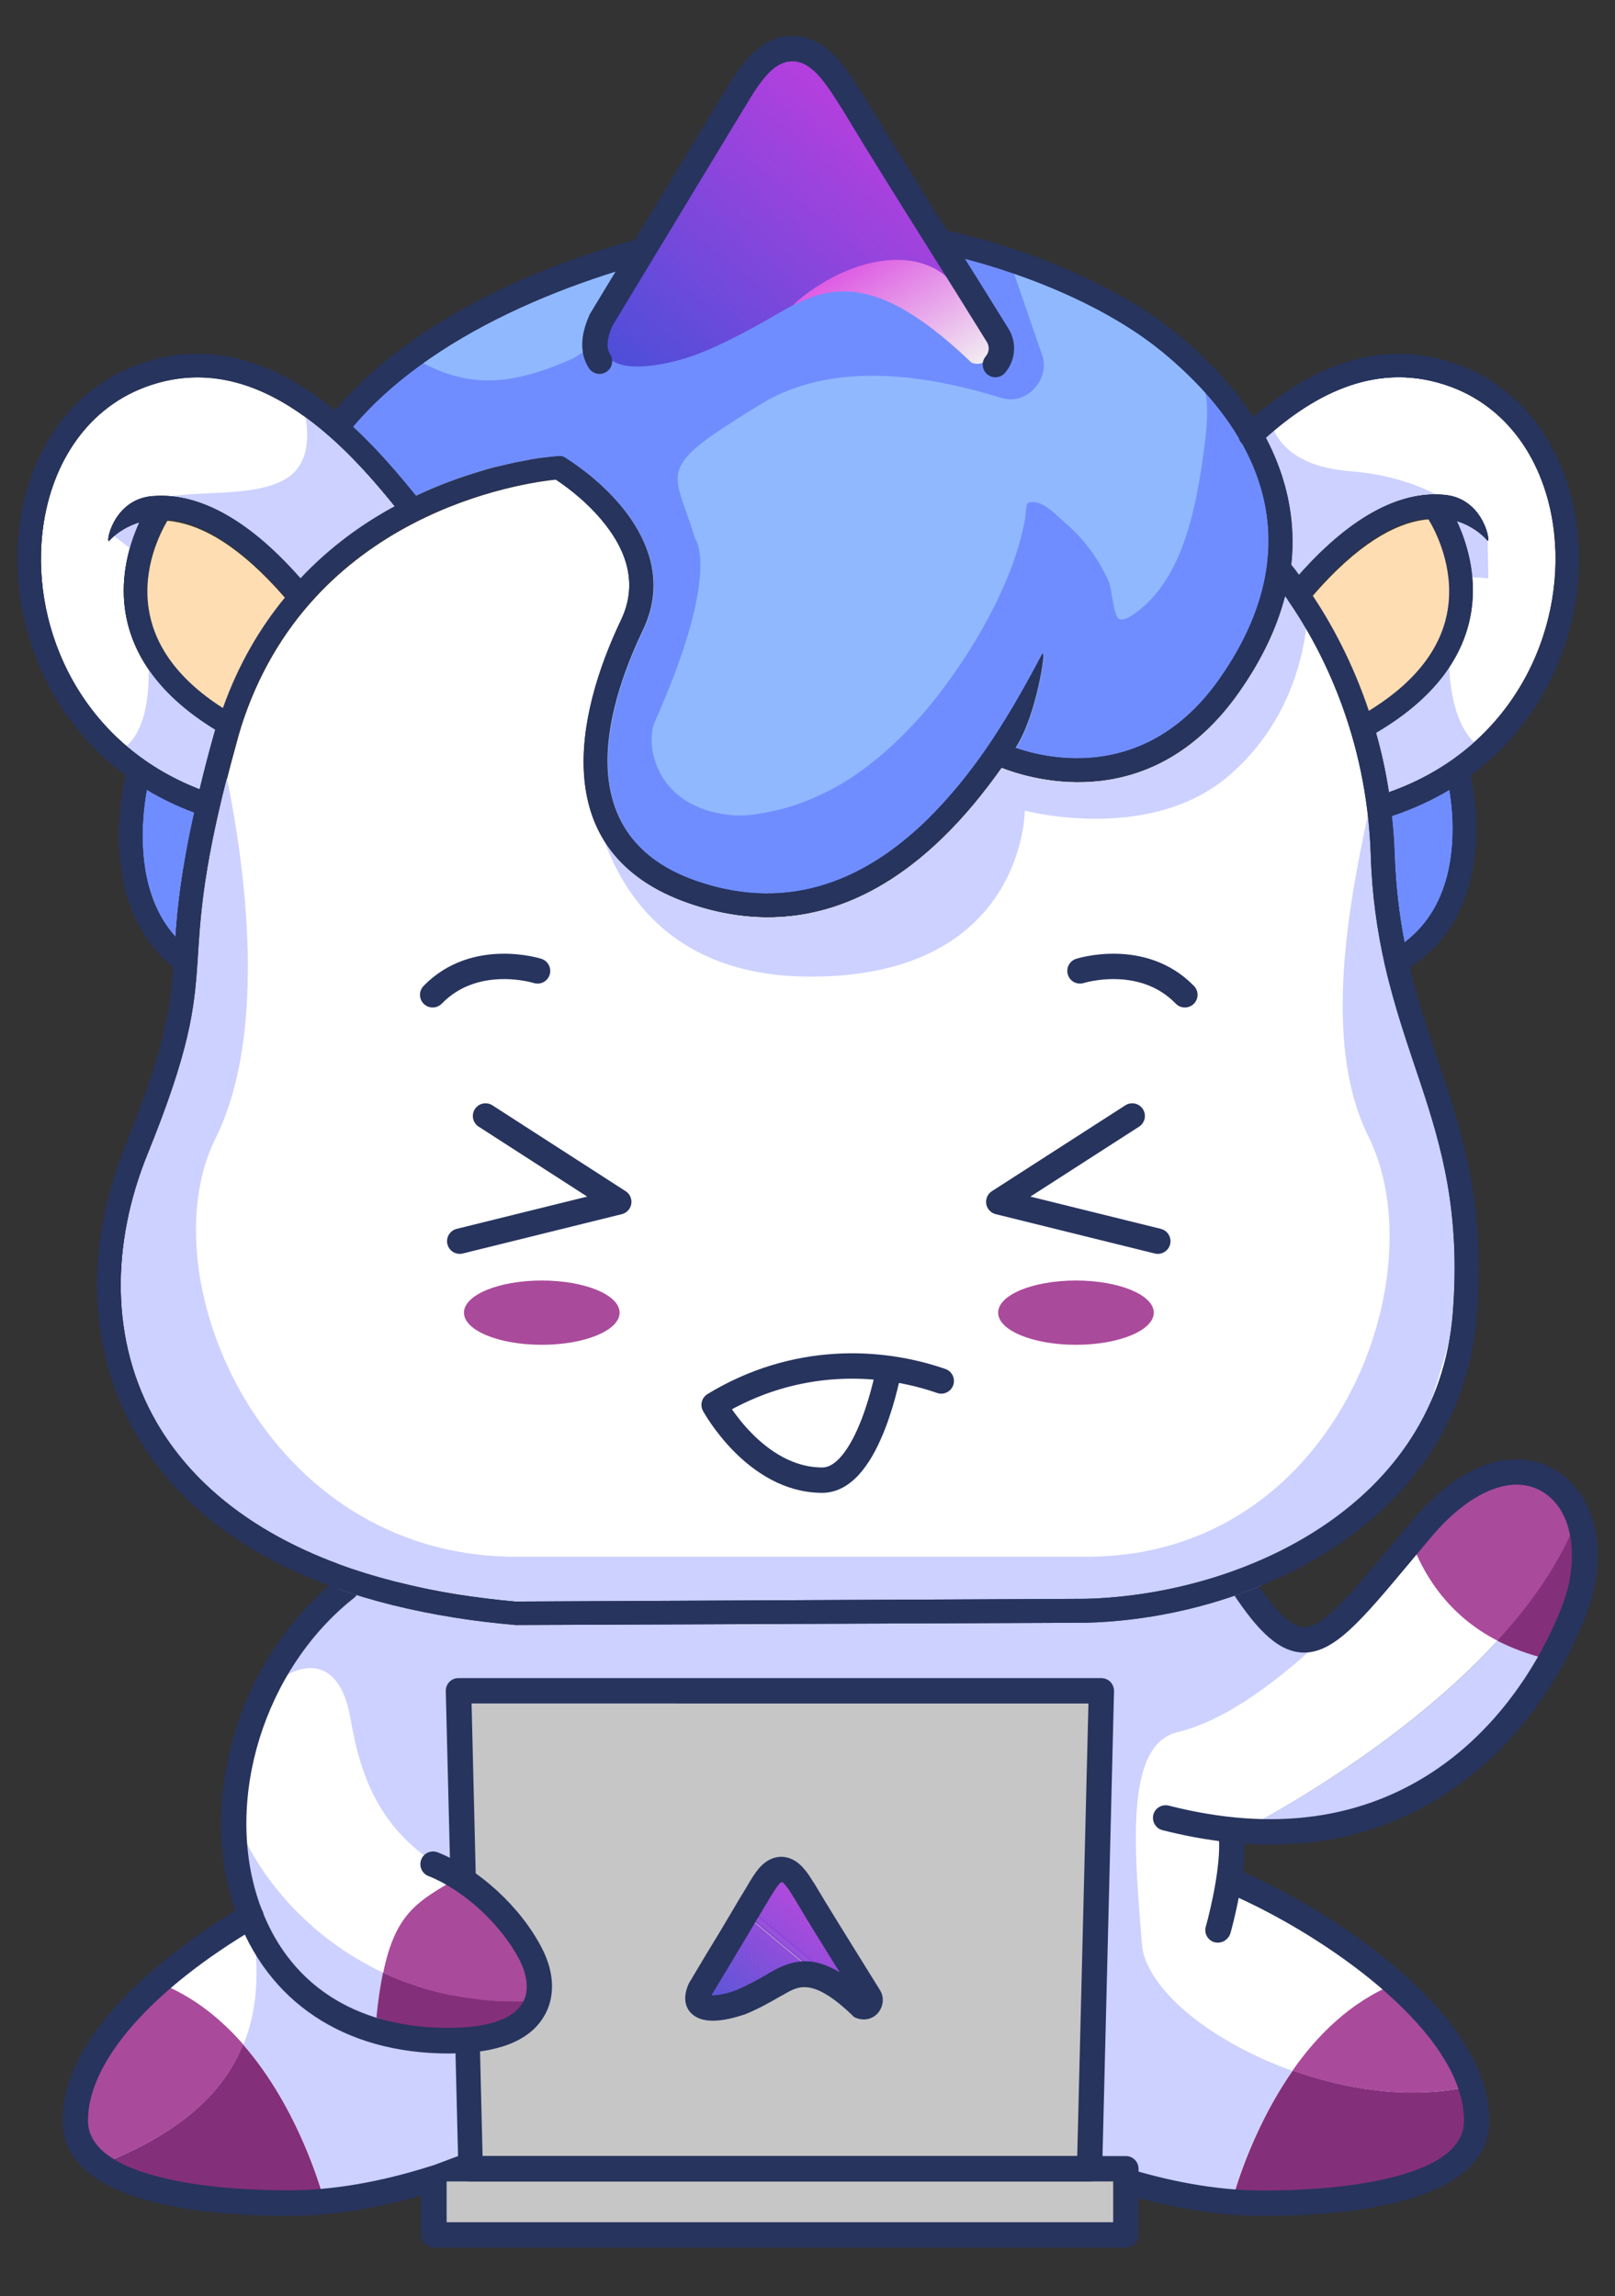 <?xml version="1.0" encoding="utf-8"?>
<!-- Generator: Adobe Illustrator 26.0.1, SVG Export Plug-In . SVG Version: 6.00 Build 0)  -->
<svg version="1.1" id="Layer_1" xmlns="http://www.w3.org/2000/svg" xmlns:xlink="http://www.w3.org/1999/xlink" x="0px" y="0px"
	 viewBox="0 0 763.7 1085.8" style="enable-background:new 0 0 763.7 1085.8;" xml:space="preserve">
<rect x="0" y="0" width="763.7" height="1085.8" fill="#333333" stroke="none"/>
<style type="text/css">
	.st0{fill:#FFFFFF;}
	.st1{fill:#CCD1FF;}
	.st2{fill:#AA4A9B;}
	.st3{fill:#842F7A;}
	.st4{fill-rule:evenodd;clip-rule:evenodd;fill:#AA4A9B;}
	.st5{fill-rule:evenodd;clip-rule:evenodd;fill:#842F7A;}
	.st6{fill:#27345E;}
	.st7{fill-rule:evenodd;clip-rule:evenodd;fill:#C6C6C6;}
	
		.st8{clip-path:url(#SVGID_00000180333268948778116070000015283614268585633434_);fill-rule:evenodd;clip-rule:evenodd;fill:#4A4FD9;}
	
		.st9{clip-path:url(#SVGID_00000180333268948778116070000015283614268585633434_);fill-rule:evenodd;clip-rule:evenodd;fill:#4B4FD9;}
	
		.st10{clip-path:url(#SVGID_00000180333268948778116070000015283614268585633434_);fill-rule:evenodd;clip-rule:evenodd;fill:#4C4FD9;}
	
		.st11{clip-path:url(#SVGID_00000180333268948778116070000015283614268585633434_);fill-rule:evenodd;clip-rule:evenodd;fill:#4D4FD9;}
	
		.st12{clip-path:url(#SVGID_00000180333268948778116070000015283614268585633434_);fill-rule:evenodd;clip-rule:evenodd;fill:#4E4ED9;}
	
		.st13{clip-path:url(#SVGID_00000180333268948778116070000015283614268585633434_);fill-rule:evenodd;clip-rule:evenodd;fill:#4F4ED9;}
	
		.st14{clip-path:url(#SVGID_00000180333268948778116070000015283614268585633434_);fill-rule:evenodd;clip-rule:evenodd;fill:#504ED9;}
	
		.st15{clip-path:url(#SVGID_00000180333268948778116070000015283614268585633434_);fill-rule:evenodd;clip-rule:evenodd;fill:#514ED9;}
	
		.st16{clip-path:url(#SVGID_00000180333268948778116070000015283614268585633434_);fill-rule:evenodd;clip-rule:evenodd;fill:#524ED9;}
	
		.st17{clip-path:url(#SVGID_00000180333268948778116070000015283614268585633434_);fill-rule:evenodd;clip-rule:evenodd;fill:#534ED9;}
	
		.st18{clip-path:url(#SVGID_00000180333268948778116070000015283614268585633434_);fill-rule:evenodd;clip-rule:evenodd;fill:#544ED9;}
	
		.st19{clip-path:url(#SVGID_00000180333268948778116070000015283614268585633434_);fill-rule:evenodd;clip-rule:evenodd;fill:#554DDA;}
	
		.st20{clip-path:url(#SVGID_00000180333268948778116070000015283614268585633434_);fill-rule:evenodd;clip-rule:evenodd;fill:#564DDA;}
	
		.st21{clip-path:url(#SVGID_00000180333268948778116070000015283614268585633434_);fill-rule:evenodd;clip-rule:evenodd;fill:#574DDA;}
	
		.st22{clip-path:url(#SVGID_00000180333268948778116070000015283614268585633434_);fill-rule:evenodd;clip-rule:evenodd;fill:#584DDA;}
	
		.st23{clip-path:url(#SVGID_00000180333268948778116070000015283614268585633434_);fill-rule:evenodd;clip-rule:evenodd;fill:#594DDA;}
	
		.st24{clip-path:url(#SVGID_00000180333268948778116070000015283614268585633434_);fill-rule:evenodd;clip-rule:evenodd;fill:#5A4DDA;}
	
		.st25{clip-path:url(#SVGID_00000180333268948778116070000015283614268585633434_);fill-rule:evenodd;clip-rule:evenodd;fill:#5B4CDA;}
	
		.st26{clip-path:url(#SVGID_00000180333268948778116070000015283614268585633434_);fill-rule:evenodd;clip-rule:evenodd;fill:#5C4CDA;}
	
		.st27{clip-path:url(#SVGID_00000180333268948778116070000015283614268585633434_);fill-rule:evenodd;clip-rule:evenodd;fill:#5D4CDA;}
	
		.st28{clip-path:url(#SVGID_00000180333268948778116070000015283614268585633434_);fill-rule:evenodd;clip-rule:evenodd;fill:#5E4CDA;}
	
		.st29{clip-path:url(#SVGID_00000180333268948778116070000015283614268585633434_);fill-rule:evenodd;clip-rule:evenodd;fill:#5F4CDA;}
	
		.st30{clip-path:url(#SVGID_00000180333268948778116070000015283614268585633434_);fill-rule:evenodd;clip-rule:evenodd;fill:#604CDA;}
	
		.st31{clip-path:url(#SVGID_00000180333268948778116070000015283614268585633434_);fill-rule:evenodd;clip-rule:evenodd;fill:#614CDA;}
	
		.st32{clip-path:url(#SVGID_00000180333268948778116070000015283614268585633434_);fill-rule:evenodd;clip-rule:evenodd;fill:#624BDA;}
	
		.st33{clip-path:url(#SVGID_00000180333268948778116070000015283614268585633434_);fill-rule:evenodd;clip-rule:evenodd;fill:#634BDA;}
	
		.st34{clip-path:url(#SVGID_00000180333268948778116070000015283614268585633434_);fill-rule:evenodd;clip-rule:evenodd;fill:#644BDA;}
	
		.st35{clip-path:url(#SVGID_00000180333268948778116070000015283614268585633434_);fill-rule:evenodd;clip-rule:evenodd;fill:#654BDA;}
	
		.st36{clip-path:url(#SVGID_00000180333268948778116070000015283614268585633434_);fill-rule:evenodd;clip-rule:evenodd;fill:#664BDA;}
	
		.st37{clip-path:url(#SVGID_00000180333268948778116070000015283614268585633434_);fill-rule:evenodd;clip-rule:evenodd;fill:#674BDA;}
	
		.st38{clip-path:url(#SVGID_00000180333268948778116070000015283614268585633434_);fill-rule:evenodd;clip-rule:evenodd;fill:#684BDA;}
	
		.st39{clip-path:url(#SVGID_00000180333268948778116070000015283614268585633434_);fill-rule:evenodd;clip-rule:evenodd;fill:#694ADB;}
	
		.st40{clip-path:url(#SVGID_00000180333268948778116070000015283614268585633434_);fill-rule:evenodd;clip-rule:evenodd;fill:#6A4ADB;}
	
		.st41{clip-path:url(#SVGID_00000180333268948778116070000015283614268585633434_);fill-rule:evenodd;clip-rule:evenodd;fill:#6B4ADB;}
	
		.st42{clip-path:url(#SVGID_00000180333268948778116070000015283614268585633434_);fill-rule:evenodd;clip-rule:evenodd;fill:#6C4ADB;}
	
		.st43{clip-path:url(#SVGID_00000180333268948778116070000015283614268585633434_);fill-rule:evenodd;clip-rule:evenodd;fill:#6D4ADB;}
	
		.st44{clip-path:url(#SVGID_00000180333268948778116070000015283614268585633434_);fill-rule:evenodd;clip-rule:evenodd;fill:#6E4ADB;}
	
		.st45{clip-path:url(#SVGID_00000180333268948778116070000015283614268585633434_);fill-rule:evenodd;clip-rule:evenodd;fill:#6F4ADB;}
	
		.st46{clip-path:url(#SVGID_00000180333268948778116070000015283614268585633434_);fill-rule:evenodd;clip-rule:evenodd;fill:#7049DB;}
	
		.st47{clip-path:url(#SVGID_00000180333268948778116070000015283614268585633434_);fill-rule:evenodd;clip-rule:evenodd;fill:#7149DB;}
	
		.st48{clip-path:url(#SVGID_00000180333268948778116070000015283614268585633434_);fill-rule:evenodd;clip-rule:evenodd;fill:#7249DB;}
	
		.st49{clip-path:url(#SVGID_00000180333268948778116070000015283614268585633434_);fill-rule:evenodd;clip-rule:evenodd;fill:#7349DB;}
	
		.st50{clip-path:url(#SVGID_00000180333268948778116070000015283614268585633434_);fill-rule:evenodd;clip-rule:evenodd;fill:#7449DB;}
	
		.st51{clip-path:url(#SVGID_00000180333268948778116070000015283614268585633434_);fill-rule:evenodd;clip-rule:evenodd;fill:#7549DB;}
	
		.st52{clip-path:url(#SVGID_00000180333268948778116070000015283614268585633434_);fill-rule:evenodd;clip-rule:evenodd;fill:#7648DB;}
	
		.st53{clip-path:url(#SVGID_00000180333268948778116070000015283614268585633434_);fill-rule:evenodd;clip-rule:evenodd;fill:#7748DB;}
	
		.st54{clip-path:url(#SVGID_00000180333268948778116070000015283614268585633434_);fill-rule:evenodd;clip-rule:evenodd;fill:#7848DB;}
	
		.st55{clip-path:url(#SVGID_00000180333268948778116070000015283614268585633434_);fill-rule:evenodd;clip-rule:evenodd;fill:#7948DB;}
	
		.st56{clip-path:url(#SVGID_00000180333268948778116070000015283614268585633434_);fill-rule:evenodd;clip-rule:evenodd;fill:#7A48DB;}
	
		.st57{clip-path:url(#SVGID_00000180333268948778116070000015283614268585633434_);fill-rule:evenodd;clip-rule:evenodd;fill:#7B48DB;}
	
		.st58{clip-path:url(#SVGID_00000180333268948778116070000015283614268585633434_);fill-rule:evenodd;clip-rule:evenodd;fill:#7C48DB;}
	
		.st59{clip-path:url(#SVGID_00000180333268948778116070000015283614268585633434_);fill-rule:evenodd;clip-rule:evenodd;fill:#7D47DC;}
	
		.st60{clip-path:url(#SVGID_00000180333268948778116070000015283614268585633434_);fill-rule:evenodd;clip-rule:evenodd;fill:#7E47DC;}
	
		.st61{clip-path:url(#SVGID_00000180333268948778116070000015283614268585633434_);fill-rule:evenodd;clip-rule:evenodd;fill:#7F47DC;}
	
		.st62{clip-path:url(#SVGID_00000180333268948778116070000015283614268585633434_);fill-rule:evenodd;clip-rule:evenodd;fill:#8047DC;}
	
		.st63{clip-path:url(#SVGID_00000180333268948778116070000015283614268585633434_);fill-rule:evenodd;clip-rule:evenodd;fill:#8147DC;}
	
		.st64{clip-path:url(#SVGID_00000180333268948778116070000015283614268585633434_);fill-rule:evenodd;clip-rule:evenodd;fill:#8247DC;}
	
		.st65{clip-path:url(#SVGID_00000180333268948778116070000015283614268585633434_);fill-rule:evenodd;clip-rule:evenodd;fill:#8347DC;}
	
		.st66{clip-path:url(#SVGID_00000180333268948778116070000015283614268585633434_);fill-rule:evenodd;clip-rule:evenodd;fill:#8446DC;}
	
		.st67{clip-path:url(#SVGID_00000180333268948778116070000015283614268585633434_);fill-rule:evenodd;clip-rule:evenodd;fill:#8546DC;}
	
		.st68{clip-path:url(#SVGID_00000180333268948778116070000015283614268585633434_);fill-rule:evenodd;clip-rule:evenodd;fill:#8646DC;}
	
		.st69{clip-path:url(#SVGID_00000180333268948778116070000015283614268585633434_);fill-rule:evenodd;clip-rule:evenodd;fill:#8746DC;}
	
		.st70{clip-path:url(#SVGID_00000180333268948778116070000015283614268585633434_);fill-rule:evenodd;clip-rule:evenodd;fill:#8846DC;}
	
		.st71{clip-path:url(#SVGID_00000180333268948778116070000015283614268585633434_);fill-rule:evenodd;clip-rule:evenodd;fill:#8946DC;}
	
		.st72{clip-path:url(#SVGID_00000180333268948778116070000015283614268585633434_);fill-rule:evenodd;clip-rule:evenodd;fill:#8A46DC;}
	
		.st73{clip-path:url(#SVGID_00000180333268948778116070000015283614268585633434_);fill-rule:evenodd;clip-rule:evenodd;fill:#8B45DC;}
	
		.st74{clip-path:url(#SVGID_00000180333268948778116070000015283614268585633434_);fill-rule:evenodd;clip-rule:evenodd;fill:#8C45DC;}
	
		.st75{clip-path:url(#SVGID_00000180333268948778116070000015283614268585633434_);fill-rule:evenodd;clip-rule:evenodd;fill:#8D45DC;}
	
		.st76{clip-path:url(#SVGID_00000180333268948778116070000015283614268585633434_);fill-rule:evenodd;clip-rule:evenodd;fill:#8E45DC;}
	
		.st77{clip-path:url(#SVGID_00000180333268948778116070000015283614268585633434_);fill-rule:evenodd;clip-rule:evenodd;fill:#8F45DC;}
	
		.st78{clip-path:url(#SVGID_00000180333268948778116070000015283614268585633434_);fill-rule:evenodd;clip-rule:evenodd;fill:#9045DC;}
	
		.st79{clip-path:url(#SVGID_00000180333268948778116070000015283614268585633434_);fill-rule:evenodd;clip-rule:evenodd;fill:#9245DD;}
	
		.st80{clip-path:url(#SVGID_00000180333268948778116070000015283614268585633434_);fill-rule:evenodd;clip-rule:evenodd;fill:#9344DD;}
	
		.st81{clip-path:url(#SVGID_00000180333268948778116070000015283614268585633434_);fill-rule:evenodd;clip-rule:evenodd;fill:#9444DD;}
	
		.st82{clip-path:url(#SVGID_00000180333268948778116070000015283614268585633434_);fill-rule:evenodd;clip-rule:evenodd;fill:#9544DD;}
	
		.st83{clip-path:url(#SVGID_00000180333268948778116070000015283614268585633434_);fill-rule:evenodd;clip-rule:evenodd;fill:#9644DD;}
	
		.st84{clip-path:url(#SVGID_00000180333268948778116070000015283614268585633434_);fill-rule:evenodd;clip-rule:evenodd;fill:#9744DD;}
	
		.st85{clip-path:url(#SVGID_00000180333268948778116070000015283614268585633434_);fill-rule:evenodd;clip-rule:evenodd;fill:#9844DD;}
	
		.st86{clip-path:url(#SVGID_00000180333268948778116070000015283614268585633434_);fill-rule:evenodd;clip-rule:evenodd;fill:#9943DD;}
	
		.st87{clip-path:url(#SVGID_00000180333268948778116070000015283614268585633434_);fill-rule:evenodd;clip-rule:evenodd;fill:#9A43DD;}
	
		.st88{clip-path:url(#SVGID_00000180333268948778116070000015283614268585633434_);fill-rule:evenodd;clip-rule:evenodd;fill:#9B43DD;}
	
		.st89{clip-path:url(#SVGID_00000180333268948778116070000015283614268585633434_);fill-rule:evenodd;clip-rule:evenodd;fill:#9C43DD;}
	
		.st90{clip-path:url(#SVGID_00000180333268948778116070000015283614268585633434_);fill-rule:evenodd;clip-rule:evenodd;fill:#9D43DD;}
	
		.st91{clip-path:url(#SVGID_00000180333268948778116070000015283614268585633434_);fill-rule:evenodd;clip-rule:evenodd;fill:#9E43DD;}
	
		.st92{clip-path:url(#SVGID_00000180333268948778116070000015283614268585633434_);fill-rule:evenodd;clip-rule:evenodd;fill:#9F43DD;}
	
		.st93{clip-path:url(#SVGID_00000180333268948778116070000015283614268585633434_);fill-rule:evenodd;clip-rule:evenodd;fill:#A042DD;}
	
		.st94{clip-path:url(#SVGID_00000180333268948778116070000015283614268585633434_);fill-rule:evenodd;clip-rule:evenodd;fill:#A142DD;}
	
		.st95{clip-path:url(#SVGID_00000180333268948778116070000015283614268585633434_);fill-rule:evenodd;clip-rule:evenodd;fill:#A242DD;}
	
		.st96{clip-path:url(#SVGID_00000180333268948778116070000015283614268585633434_);fill-rule:evenodd;clip-rule:evenodd;fill:#A342DD;}
	
		.st97{clip-path:url(#SVGID_00000180333268948778116070000015283614268585633434_);fill-rule:evenodd;clip-rule:evenodd;fill:#A442DD;}
	
		.st98{clip-path:url(#SVGID_00000180333268948778116070000015283614268585633434_);fill-rule:evenodd;clip-rule:evenodd;fill:#A542DD;}
	
		.st99{clip-path:url(#SVGID_00000180333268948778116070000015283614268585633434_);fill-rule:evenodd;clip-rule:evenodd;fill:#A642DD;}
	
		.st100{clip-path:url(#SVGID_00000180333268948778116070000015283614268585633434_);fill-rule:evenodd;clip-rule:evenodd;fill:#A741DE;}
	
		.st101{clip-path:url(#SVGID_00000180333268948778116070000015283614268585633434_);fill-rule:evenodd;clip-rule:evenodd;fill:#A841DE;}
	
		.st102{clip-path:url(#SVGID_00000180333268948778116070000015283614268585633434_);fill-rule:evenodd;clip-rule:evenodd;fill:#A941DE;}
	
		.st103{clip-path:url(#SVGID_00000180333268948778116070000015283614268585633434_);fill-rule:evenodd;clip-rule:evenodd;fill:#AA41DE;}
	
		.st104{clip-path:url(#SVGID_00000180333268948778116070000015283614268585633434_);fill-rule:evenodd;clip-rule:evenodd;fill:#AB41DE;}
	
		.st105{clip-path:url(#SVGID_00000180333268948778116070000015283614268585633434_);fill-rule:evenodd;clip-rule:evenodd;fill:#AC41DE;}
	
		.st106{clip-path:url(#SVGID_00000180333268948778116070000015283614268585633434_);fill-rule:evenodd;clip-rule:evenodd;fill:#AD41DE;}
	
		.st107{clip-path:url(#SVGID_00000180333268948778116070000015283614268585633434_);fill-rule:evenodd;clip-rule:evenodd;fill:#AE40DE;}
	
		.st108{clip-path:url(#SVGID_00000180333268948778116070000015283614268585633434_);fill-rule:evenodd;clip-rule:evenodd;fill:#AF40DE;}
	
		.st109{clip-path:url(#SVGID_00000180333268948778116070000015283614268585633434_);fill-rule:evenodd;clip-rule:evenodd;fill:#B040DE;}
	
		.st110{clip-path:url(#SVGID_00000180333268948778116070000015283614268585633434_);fill-rule:evenodd;clip-rule:evenodd;fill:#B140DE;}
	
		.st111{clip-path:url(#SVGID_00000180333268948778116070000015283614268585633434_);fill-rule:evenodd;clip-rule:evenodd;fill:#B240DE;}
	
		.st112{clip-path:url(#SVGID_00000180333268948778116070000015283614268585633434_);fill-rule:evenodd;clip-rule:evenodd;fill:#B340DE;}
	
		.st113{clip-path:url(#SVGID_00000180333268948778116070000015283614268585633434_);fill-rule:evenodd;clip-rule:evenodd;fill:#B43FDE;}
	
		.st114{clip-path:url(#SVGID_00000180333268948778116070000015283614268585633434_);fill-rule:evenodd;clip-rule:evenodd;fill:#B53FDE;}
	
		.st115{clip-path:url(#SVGID_00000180333268948778116070000015283614268585633434_);fill-rule:evenodd;clip-rule:evenodd;fill:#B63FDE;}
	
		.st116{clip-path:url(#SVGID_00000180333268948778116070000015283614268585633434_);fill-rule:evenodd;clip-rule:evenodd;fill:#B73FDE;}
	
		.st117{clip-path:url(#SVGID_00000180333268948778116070000015283614268585633434_);fill-rule:evenodd;clip-rule:evenodd;fill:#B83FDE;}
	
		.st118{clip-path:url(#SVGID_00000180333268948778116070000015283614268585633434_);fill-rule:evenodd;clip-rule:evenodd;fill:#B93FDE;}
	
		.st119{clip-path:url(#SVGID_00000180333268948778116070000015283614268585633434_);fill-rule:evenodd;clip-rule:evenodd;fill:#BA3FDE;}
	
		.st120{clip-path:url(#SVGID_00000180333268948778116070000015283614268585633434_);fill-rule:evenodd;clip-rule:evenodd;fill:#BB3EDF;}
	
		.st121{clip-path:url(#SVGID_00000180333268948778116070000015283614268585633434_);fill-rule:evenodd;clip-rule:evenodd;fill:#BC3EDF;}
	
		.st122{clip-path:url(#SVGID_00000180333268948778116070000015283614268585633434_);fill-rule:evenodd;clip-rule:evenodd;fill:#BD3EDF;}
	
		.st123{clip-path:url(#SVGID_00000180333268948778116070000015283614268585633434_);fill-rule:evenodd;clip-rule:evenodd;fill:#BE3EDF;}
	
		.st124{clip-path:url(#SVGID_00000180333268948778116070000015283614268585633434_);fill-rule:evenodd;clip-rule:evenodd;fill:#BF3EDF;}
	
		.st125{clip-path:url(#SVGID_00000180333268948778116070000015283614268585633434_);fill-rule:evenodd;clip-rule:evenodd;fill:#C03EDF;}
	
		.st126{clip-path:url(#SVGID_00000180333268948778116070000015283614268585633434_);fill-rule:evenodd;clip-rule:evenodd;fill:#C13EDF;}
	
		.st127{clip-path:url(#SVGID_00000180333268948778116070000015283614268585633434_);fill-rule:evenodd;clip-rule:evenodd;fill:#C23DDF;}
	
		.st128{clip-path:url(#SVGID_00000180333268948778116070000015283614268585633434_);fill-rule:evenodd;clip-rule:evenodd;fill:#C33DDF;}
	
		.st129{clip-path:url(#SVGID_00000180333268948778116070000015283614268585633434_);fill-rule:evenodd;clip-rule:evenodd;fill:#C43DDF;}
	
		.st130{clip-path:url(#SVGID_00000180333268948778116070000015283614268585633434_);fill-rule:evenodd;clip-rule:evenodd;fill:#C53DDF;}
	
		.st131{clip-path:url(#SVGID_00000180333268948778116070000015283614268585633434_);fill-rule:evenodd;clip-rule:evenodd;fill:#C63DDF;}
	
		.st132{clip-path:url(#SVGID_00000180333268948778116070000015283614268585633434_);fill-rule:evenodd;clip-rule:evenodd;fill:#C73DDF;}
	
		.st133{clip-path:url(#SVGID_00000180333268948778116070000015283614268585633434_);fill-rule:evenodd;clip-rule:evenodd;fill:#C83DDF;}
	
		.st134{clip-path:url(#SVGID_00000180333268948778116070000015283614268585633434_);fill-rule:evenodd;clip-rule:evenodd;fill:#C93CDF;}
	
		.st135{clip-path:url(#SVGID_00000180333268948778116070000015283614268585633434_);fill-rule:evenodd;clip-rule:evenodd;fill:#CA3CDF;}
	
		.st136{clip-path:url(#SVGID_00000180333268948778116070000015283614268585633434_);fill-rule:evenodd;clip-rule:evenodd;fill:#CB3CDF;}
	
		.st137{clip-path:url(#SVGID_00000180333268948778116070000015283614268585633434_);fill-rule:evenodd;clip-rule:evenodd;fill:#CC3CDF;}
	
		.st138{clip-path:url(#SVGID_00000180333268948778116070000015283614268585633434_);fill-rule:evenodd;clip-rule:evenodd;fill:#CD3CDF;}
	
		.st139{clip-path:url(#SVGID_00000180333268948778116070000015283614268585633434_);fill-rule:evenodd;clip-rule:evenodd;fill:#CE3CDF;}
	
		.st140{clip-path:url(#SVGID_00000180333268948778116070000015283614268585633434_);fill-rule:evenodd;clip-rule:evenodd;fill:#CF3BE0;}
	
		.st141{clip-path:url(#SVGID_00000180333268948778116070000015283614268585633434_);fill-rule:evenodd;clip-rule:evenodd;fill:#D03BE0;}
	
		.st142{clip-path:url(#SVGID_00000180333268948778116070000015283614268585633434_);fill-rule:evenodd;clip-rule:evenodd;fill:#D13BE0;}
	
		.st143{clip-path:url(#SVGID_00000180333268948778116070000015283614268585633434_);fill-rule:evenodd;clip-rule:evenodd;fill:#D23BE0;}
	
		.st144{clip-path:url(#SVGID_00000180333268948778116070000015283614268585633434_);fill-rule:evenodd;clip-rule:evenodd;fill:#D33BE0;}
	
		.st145{clip-path:url(#SVGID_00000180333268948778116070000015283614268585633434_);fill-rule:evenodd;clip-rule:evenodd;fill:#D43BE0;}
	
		.st146{clip-path:url(#SVGID_00000180333268948778116070000015283614268585633434_);fill-rule:evenodd;clip-rule:evenodd;fill:#D53BE0;}
	
		.st147{clip-path:url(#SVGID_00000180333268948778116070000015283614268585633434_);fill-rule:evenodd;clip-rule:evenodd;fill:#D63AE0;}
	
		.st148{clip-path:url(#SVGID_00000180333268948778116070000015283614268585633434_);fill-rule:evenodd;clip-rule:evenodd;fill:#D73AE0;}
	
		.st149{clip-path:url(#SVGID_00000180333268948778116070000015283614268585633434_);fill-rule:evenodd;clip-rule:evenodd;fill:#D83AE0;}
	
		.st150{clip-path:url(#SVGID_00000180333268948778116070000015283614268585633434_);fill-rule:evenodd;clip-rule:evenodd;fill:#D93AE0;}
	.st151{fill-rule:evenodd;clip-rule:evenodd;fill:#90B8FF;}
	.st152{fill-rule:evenodd;clip-rule:evenodd;fill:#FFFFFF;}
	.st153{fill-rule:evenodd;clip-rule:evenodd;fill:#CCD1FF;}
	.st154{fill-rule:evenodd;clip-rule:evenodd;fill:#708DFF;}
	.st155{fill-rule:evenodd;clip-rule:evenodd;fill:#27345E;}
	.st156{fill-rule:evenodd;clip-rule:evenodd;fill:#FFDDB3;}
	
		.st157{fill-rule:evenodd;clip-rule:evenodd;fill:none;stroke:#27345E;stroke-width:12;stroke-linecap:round;stroke-linejoin:round;stroke-miterlimit:10;}
	.st158{fill:none;stroke:#27345E;stroke-width:12;stroke-linecap:round;stroke-linejoin:round;stroke-miterlimit:10;}
	.st159{fill-rule:evenodd;clip-rule:evenodd;fill:url(#SVGID_00000147203870041966718790000018027386847169177270_);}
	.st160{fill-rule:evenodd;clip-rule:evenodd;fill:url(#SVGID_00000153692042416119408970000009712418654921226407_);}
</style>
<g id="Layer_1_00000023246450402986394530000016672331907673950850_">
</g>
<g>
	<g>
		<path class="st0" d="M746.2,717.3l3,6.2c-6.7-30.9-40.8-43.2-76-1.5c-47.1,55.9-55.1,72.4-86.5,23.9l-422,4.3
			c-47.9,37.7-64.7,106-45.1,155.3h0c-40,23.5-83,60.1-83,96.7c0,36.4,75.1,38.9,101.1,38.9c4.9,0,9.8-0.2,14.7-0.6l0,0c0,0,0,0,0,0
			c18.9-1.6,37.4-5.8,53.8-11l328.1,1.5c19.6,5.8,41.7,10.2,63.8,10.2c26,0,101.1-2.5,101.1-38.9c0-47.6-72.9-95.2-117.1-114l-0.1,0
			c1.2-8.1,2-16.8,0.9-23.3l0.1-0.5c1.9,0.2,3.7,0.3,5.5,0.5C602.2,857.8,716.5,796.5,746.2,717.3z"/>
	</g>
	<g>
		<g>
			<path class="st1" d="M658,740.2c0,0-10.9,13.6-27.2,29.6C644.4,759.8,658,740.2,658,740.2z"/>
		</g>
		<g>
			<path class="st1" d="M582.4,1041.2c17.9,3.2,37.2,1.7,54.8-1.6C609.3,1043.1,582.4,1041.2,582.4,1041.2z"/>
		</g>
		<g>
			<path class="st1" d="M540.2,921.4c-4.1-49-8.2-96.5,16.8-102.4c25.6-6.1,53.8-29.5,73.8-49.2c-3.5,2.6-7,4.5-10.3,5.4
				c-16,4-30.1-15.4-30.1-15.4l-8.1-8.7l-410.2,2.7l-7.7,1.3l-38.7,44.5c16.9-16.3,34.9-15.8,39.9,12.3c5,28.2,14.4,66.1,71.5,83.1
				c56.4,16.7,257.6,168.5,293.8,132.2c10.1,4,27.4,9.9,51.4,14.1c0,0,8.1-32.5,28.8-62.1C574.3,966,544.1,942.6,540.2,921.4z"/>
		</g>
		<g>
			<path class="st1" d="M698.2,996.4c0.2,2.2,0.2,4.4-0.1,6.5c-1,9.3-6.2,16.4-14,21.8c1.4-0.6,2.6-1.3,3.8-1.9
				C699.4,1016.9,699.7,1005,698.2,996.4z"/>
		</g>
		<g>
			<path class="st2" d="M684.2,1024.7c-10.9,5.1-27.9,11.1-47,14.8C654.5,1037.4,672.3,1033,684.2,1024.7z"/>
		</g>
		<g>
			<path class="st2" d="M695.4,986.4c0,0,1.8,4.2,2.8,10c-2.4-29.4-38.6-58.3-38.6-58.3c-20.8,8.4-36.7,24.2-48.4,41
				C638.1,988.7,668.7,992.8,695.4,986.4z"/>
		</g>
		<g>
			<path class="st3" d="M698.2,1002.9c0.2-2.2,0.2-4.3,0.1-6.5c-1-5.7-2.8-10-2.8-10c-26.7,6.4-57.2,2.3-84.2-7.3
				c-20.7,29.6-28.8,62.1-28.8,62.1s26.9,1.9,54.8-1.6c19.1-3.7,36.1-9.7,47-14.8C691.9,1019.3,697.2,1012.2,698.2,1002.9z"/>
		</g>
	</g>
	<g>
		<path class="st1" d="M745.5,760c5-13.4,5.9-26,3.7-36.5l-3-6.2c-29.7,79.2-144,140.5-157.8,147.6C679.5,871.7,727.8,807,745.5,760
			z"/>
	</g>
	<g>
		<path class="st4" d="M731.6,784.4c-37.1-8.9-55.4-31.7-64.4-55.9c25.5-24.3,32.3-39.3,57.6-32.5c25.3,6.8,26.2,31.6,24.6,43.4
			C746.1,764,731.6,784.4,731.6,784.4z"/>
	</g>
	<g>
		<path class="st1" d="M125.9,1041.6c0.6,0,1.1,0.1,1.7,0.1c6.3,0.5,13,0.3,19.8-0.2C142.4,1041.7,134.8,1041.9,125.9,1041.6z"/>
	</g>
	<g>
		<path class="st1" d="M44.2,1024.7c0,0,5.4,1.6,13.8,3.8c-3.2-1.7-6.2-3.6-8.8-5.7C47.6,1023.5,45.9,1024.1,44.2,1024.7z"/>
	</g>
	<g>
		<path class="st2" d="M125.9,1041.6c-22.3-1.9-51.1-8.8-67.9-13.1C76.9,1038.2,105,1041,125.9,1041.6z"/>
	</g>
	<g>
		<path class="st2" d="M153.5,1041.2c0,0,0-0.1-0.1-0.3c-2,0.2-4.1,0.4-6.1,0.6C151.3,1041.4,153.5,1041.2,153.5,1041.2z"/>
	</g>
	<g>
		<path class="st2" d="M115.1,966.8c-10.4-11.9-23.2-22.4-38.8-28.7c0,0-41.8,33.4-38.6,64.8c0.9,8.2,5.1,14.7,11.5,19.9
			C86.7,1007.9,106.2,988.4,115.1,966.8z"/>
	</g>
	<g>
		<path class="st3" d="M49.2,1022.8c2.6,2.1,5.6,4,8.8,5.7c16.8,4.4,45.6,11.2,67.9,13.1c8.9,0.3,16.5,0.1,21.4-0.1
			c2-0.2,4.1-0.4,6.1-0.6c-1-3.7-11.8-43.6-38.4-74.1C106.2,988.4,86.7,1007.9,49.2,1022.8z"/>
	</g>
	<g>
		<path class="st5" d="M731.6,784.4c0,0,14.5-20.4,17.8-45c0.5-3.8,0.8-9,0-14.5c-0.1-0.5-0.2-0.9-0.3-1.4l-3-6.2
			c-7.9,21-21.7,40.7-38,58.5C715,779.3,722.8,782.3,731.6,784.4z"/>
	</g>
	<g>
		<path class="st6" d="M600.8,872.2c-16.2,0-33.3-2.3-51.1-6.8c-3.2-0.8-5.1-4.1-4.3-7.3c0.8-3.2,4.1-5.1,7.3-4.3
			c49.3,12.6,92.2,6.6,127.4-17.7c36.3-25.1,53.3-62.6,58.9-77.5c7.3-19.4,6.2-43.9-9.9-53.4c-14.1-8.3-34.1,0-52.2,21.5
			c-3.5,4.1-6.8,8.1-9.9,11.8c-23.6,28.2-36.5,43.8-51.6,42.9c-12.4-0.8-22.8-13.1-34.6-31.4c-1.8-2.8-1-6.5,1.8-8.3
			c2.8-1.8,6.5-1,8.3,1.8c11.3,17.5,19.1,25.5,25.3,25.9c9.1,0.6,22-15,41.7-38.6c3.1-3.7,6.4-7.7,9.9-11.8
			c11.5-13.6,23.5-22.6,35.6-26.6c11.5-3.8,22.5-2.9,31.8,2.5c19.6,11.5,25.9,39.5,15.1,68c-7.5,19.9-25.7,57.1-63.4,83.1
			C661.5,863.5,632.7,872.2,600.8,872.2z"/>
	</g>
	<g>
		<path class="st6" d="M597.1,1047.8c-20.1,0-42.1-3.5-65.5-10.4c-3.2-0.9-5-4.3-4-7.5c0.9-3.2,4.3-5,7.5-4
			c22.2,6.6,43.1,9.9,62.1,9.9c15.9,0,39-1,58.9-5.7c24-5.6,36.2-14.8,36.2-27.3c0-24.2-21.7-47.7-39.8-63.2
			c-20.5-17.5-48-34.4-73.6-45.2c-3-1.3-4.5-4.8-3.2-7.9c1.3-3,4.8-4.5,7.9-3.2c48.5,20.6,120.7,69.5,120.7,119.5
			C704.2,1042,637.1,1047.8,597.1,1047.8z"/>
	</g>
	<g>
		<path class="st6" d="M575.9,918.6c-0.5,0-1.1-0.1-1.6-0.2c-3.2-0.9-5-4.2-4.1-7.4c2.3-8.1,7.9-31.9,5.9-44.4
			c-0.5-3.3,1.7-6.4,5-6.9c3.3-0.5,6.4,1.7,6.9,5c2.8,17.6-5.8,48.3-6.2,49.6C580.9,916.9,578.5,918.6,575.9,918.6z"/>
	</g>
	<g>
		<g>
			<polygon class="st7" points="515.2,1025.5 520.8,799.4 216.8,799.4 222.4,1025.5 			"/>
		</g>
		<g>
			<rect x="205.2" y="1025.5" class="st7" width="327.2" height="31.3"/>
		</g>
		<g>
			<g>
				<defs>
					<path id="SVGID_1_" d="M407.3,948.4c-19.1-18.4-28.9-16.8-38.6-11.4c-3.8,2.1-11,6.6-18.5,9.6c-7.2,2.9-24.6,6.6-19.1-6
						c4.6-7.7,9.2-15.5,13.9-23.1c4.6-7.7,9.2-15.5,13.8-23.1c1.2-2,2.7-4.7,4.5-6.9c4-4.9,8.5-4.8,12.6,0c1.9,2.2,3.5,5,4.8,6.9
						c9.9,16.6,20.5,33.3,30.5,49.5c0.7,1.2,0.6,2.6-0.3,3.6C409.9,948.7,408.5,948.9,407.3,948.4z"/>
				</defs>
				<clipPath id="SVGID_00000088135071759287041390000014378693670376621754_">
					<use xlink:href="#SVGID_1_"  style="overflow:visible;"/>
				</clipPath>
				
					<polygon style="clip-path:url(#SVGID_00000088135071759287041390000014378693670376621754_);fill-rule:evenodd;clip-rule:evenodd;fill:#4A4FD9;" points="
					325.6,945.8 334.5,953.2 325.6,953.2 				"/>
				
					<polygon style="clip-path:url(#SVGID_00000088135071759287041390000014378693670376621754_);fill-rule:evenodd;clip-rule:evenodd;fill:#4A4FD9;" points="
					325.6,944.9 335.6,953.2 334.5,953.2 325.6,945.8 				"/>
				
					<polygon style="clip-path:url(#SVGID_00000088135071759287041390000014378693670376621754_);fill-rule:evenodd;clip-rule:evenodd;fill:#4B4FD9;" points="
					325.6,943.9 336.8,953.2 335.6,953.2 325.6,944.9 				"/>
				
					<polygon style="clip-path:url(#SVGID_00000088135071759287041390000014378693670376621754_);fill-rule:evenodd;clip-rule:evenodd;fill:#4C4FD9;" points="
					325.6,943 337.9,953.2 336.8,953.2 325.6,943.9 				"/>
				
					<polygon style="clip-path:url(#SVGID_00000088135071759287041390000014378693670376621754_);fill-rule:evenodd;clip-rule:evenodd;fill:#4D4FD9;" points="
					325.6,942.1 339,953.2 337.9,953.2 325.6,943 				"/>
				
					<polygon style="clip-path:url(#SVGID_00000088135071759287041390000014378693670376621754_);fill-rule:evenodd;clip-rule:evenodd;fill:#4E4ED9;" points="
					325.6,941.1 340.1,953.2 339,953.2 325.6,942.1 				"/>
				
					<polygon style="clip-path:url(#SVGID_00000088135071759287041390000014378693670376621754_);fill-rule:evenodd;clip-rule:evenodd;fill:#4F4ED9;" points="
					325.6,940.2 341.3,953.2 340.1,953.2 325.6,941.1 				"/>
				
					<polygon style="clip-path:url(#SVGID_00000088135071759287041390000014378693670376621754_);fill-rule:evenodd;clip-rule:evenodd;fill:#504ED9;" points="
					325.6,939.3 342.4,953.2 341.3,953.2 325.6,940.2 				"/>
				
					<polygon style="clip-path:url(#SVGID_00000088135071759287041390000014378693670376621754_);fill-rule:evenodd;clip-rule:evenodd;fill:#514ED9;" points="
					325.6,938.3 343.5,953.2 342.4,953.2 325.6,939.3 				"/>
				
					<polygon style="clip-path:url(#SVGID_00000088135071759287041390000014378693670376621754_);fill-rule:evenodd;clip-rule:evenodd;fill:#524ED9;" points="
					325.6,937.4 344.6,953.2 343.5,953.2 325.6,938.3 				"/>
				
					<polygon style="clip-path:url(#SVGID_00000088135071759287041390000014378693670376621754_);fill-rule:evenodd;clip-rule:evenodd;fill:#534ED9;" points="
					325.6,936.5 345.7,953.2 344.6,953.2 325.6,937.4 				"/>
				
					<polygon style="clip-path:url(#SVGID_00000088135071759287041390000014378693670376621754_);fill-rule:evenodd;clip-rule:evenodd;fill:#544ED9;" points="
					325.6,935.5 346.9,953.2 345.7,953.2 325.6,936.5 				"/>
				
					<polygon style="clip-path:url(#SVGID_00000088135071759287041390000014378693670376621754_);fill-rule:evenodd;clip-rule:evenodd;fill:#554DDA;" points="
					325.6,934.6 348,953.2 346.9,953.2 325.6,935.5 				"/>
				
					<polygon style="clip-path:url(#SVGID_00000088135071759287041390000014378693670376621754_);fill-rule:evenodd;clip-rule:evenodd;fill:#564DDA;" points="
					325.6,933.7 349.1,953.2 348,953.2 325.6,934.6 				"/>
				
					<polygon style="clip-path:url(#SVGID_00000088135071759287041390000014378693670376621754_);fill-rule:evenodd;clip-rule:evenodd;fill:#574DDA;" points="
					325.6,932.7 350.2,953.2 349.1,953.2 325.6,933.7 				"/>
				
					<polygon style="clip-path:url(#SVGID_00000088135071759287041390000014378693670376621754_);fill-rule:evenodd;clip-rule:evenodd;fill:#584DDA;" points="
					325.6,931.8 351.4,953.2 350.2,953.2 325.6,932.7 				"/>
				
					<polygon style="clip-path:url(#SVGID_00000088135071759287041390000014378693670376621754_);fill-rule:evenodd;clip-rule:evenodd;fill:#594DDA;" points="
					325.6,930.9 352.5,953.2 351.4,953.2 325.6,931.8 				"/>
				
					<polygon style="clip-path:url(#SVGID_00000088135071759287041390000014378693670376621754_);fill-rule:evenodd;clip-rule:evenodd;fill:#5A4DDA;" points="
					325.6,929.9 353.6,953.2 352.5,953.2 325.6,930.9 				"/>
				
					<polygon style="clip-path:url(#SVGID_00000088135071759287041390000014378693670376621754_);fill-rule:evenodd;clip-rule:evenodd;fill:#5B4CDA;" points="
					325.6,929.7 326,929.3 354.7,953.2 353.6,953.2 325.6,929.9 				"/>
				
					<polygon style="clip-path:url(#SVGID_00000088135071759287041390000014378693670376621754_);fill-rule:evenodd;clip-rule:evenodd;fill:#5C4CDA;" points="
					326,929.3 326.4,928.7 355.8,953.2 354.7,953.2 				"/>
				
					<polygon style="clip-path:url(#SVGID_00000088135071759287041390000014378693670376621754_);fill-rule:evenodd;clip-rule:evenodd;fill:#5D4CDA;" points="
					326.4,928.7 326.9,928.2 357,953.2 355.8,953.2 				"/>
				
					<polygon style="clip-path:url(#SVGID_00000088135071759287041390000014378693670376621754_);fill-rule:evenodd;clip-rule:evenodd;fill:#5E4CDA;" points="
					326.9,928.2 327.3,927.6 358.1,953.2 357,953.2 				"/>
				
					<polygon style="clip-path:url(#SVGID_00000088135071759287041390000014378693670376621754_);fill-rule:evenodd;clip-rule:evenodd;fill:#5F4CDA;" points="
					327.3,927.6 327.8,927.1 359.2,953.2 358.1,953.2 				"/>
				
					<polygon style="clip-path:url(#SVGID_00000088135071759287041390000014378693670376621754_);fill-rule:evenodd;clip-rule:evenodd;fill:#604CDA;" points="
					327.8,927.1 328.3,926.5 360.3,953.2 359.2,953.2 				"/>
				
					<polygon style="clip-path:url(#SVGID_00000088135071759287041390000014378693670376621754_);fill-rule:evenodd;clip-rule:evenodd;fill:#614CDA;" points="
					328.3,926.5 328.7,926 361.4,953.2 360.3,953.2 				"/>
				
					<polygon style="clip-path:url(#SVGID_00000088135071759287041390000014378693670376621754_);fill-rule:evenodd;clip-rule:evenodd;fill:#624BDA;" points="
					328.7,926 329.2,925.4 362.6,953.2 361.4,953.2 				"/>
				
					<polygon style="clip-path:url(#SVGID_00000088135071759287041390000014378693670376621754_);fill-rule:evenodd;clip-rule:evenodd;fill:#634BDA;" points="
					329.2,925.4 329.6,924.9 363.7,953.2 362.6,953.2 				"/>
				
					<polygon style="clip-path:url(#SVGID_00000088135071759287041390000014378693670376621754_);fill-rule:evenodd;clip-rule:evenodd;fill:#644BDA;" points="
					329.6,924.9 330.1,924.3 364.8,953.2 363.7,953.2 				"/>
				
					<polygon style="clip-path:url(#SVGID_00000088135071759287041390000014378693670376621754_);fill-rule:evenodd;clip-rule:evenodd;fill:#654BDA;" points="
					330.1,924.3 330.5,923.8 365.9,953.2 364.8,953.2 				"/>
				
					<polygon style="clip-path:url(#SVGID_00000088135071759287041390000014378693670376621754_);fill-rule:evenodd;clip-rule:evenodd;fill:#664BDA;" points="
					330.5,923.8 331,923.2 367.1,953.2 365.9,953.2 				"/>
				
					<polygon style="clip-path:url(#SVGID_00000088135071759287041390000014378693670376621754_);fill-rule:evenodd;clip-rule:evenodd;fill:#674BDA;" points="
					331,923.2 331.5,922.7 368.2,953.2 367.1,953.2 				"/>
				
					<polygon style="clip-path:url(#SVGID_00000088135071759287041390000014378693670376621754_);fill-rule:evenodd;clip-rule:evenodd;fill:#684BDA;" points="
					331.5,922.7 331.9,922.1 369.3,953.2 368.2,953.2 				"/>
				
					<polygon style="clip-path:url(#SVGID_00000088135071759287041390000014378693670376621754_);fill-rule:evenodd;clip-rule:evenodd;fill:#694ADB;" points="
					331.9,922.1 332.4,921.6 370.4,953.2 369.3,953.2 				"/>
				
					<polygon style="clip-path:url(#SVGID_00000088135071759287041390000014378693670376621754_);fill-rule:evenodd;clip-rule:evenodd;fill:#6A4ADB;" points="
					332.4,921.6 332.8,921 371.5,953.2 370.4,953.2 				"/>
				
					<polygon style="clip-path:url(#SVGID_00000088135071759287041390000014378693670376621754_);fill-rule:evenodd;clip-rule:evenodd;fill:#6B4ADB;" points="
					332.8,921 333.3,920.5 372.7,953.2 371.5,953.2 				"/>
				
					<polygon style="clip-path:url(#SVGID_00000088135071759287041390000014378693670376621754_);fill-rule:evenodd;clip-rule:evenodd;fill:#6C4ADB;" points="
					333.3,920.5 333.8,919.9 373.8,953.2 372.7,953.2 				"/>
				
					<polygon style="clip-path:url(#SVGID_00000088135071759287041390000014378693670376621754_);fill-rule:evenodd;clip-rule:evenodd;fill:#6D4ADB;" points="
					333.8,919.9 334.2,919.4 374.9,953.2 373.8,953.2 				"/>
				
					<polygon style="clip-path:url(#SVGID_00000088135071759287041390000014378693670376621754_);fill-rule:evenodd;clip-rule:evenodd;fill:#6E4ADB;" points="
					334.2,919.4 334.7,918.8 376,953.2 374.9,953.2 				"/>
				
					<polygon style="clip-path:url(#SVGID_00000088135071759287041390000014378693670376621754_);fill-rule:evenodd;clip-rule:evenodd;fill:#6F4ADB;" points="
					334.7,918.8 335.1,918.3 377.1,953.2 376,953.2 				"/>
				
					<polygon style="clip-path:url(#SVGID_00000088135071759287041390000014378693670376621754_);fill-rule:evenodd;clip-rule:evenodd;fill:#7049DB;" points="
					335.1,918.3 335.6,917.7 378.3,953.2 377.1,953.2 				"/>
				
					<polygon style="clip-path:url(#SVGID_00000088135071759287041390000014378693670376621754_);fill-rule:evenodd;clip-rule:evenodd;fill:#7149DB;" points="
					335.6,917.7 336.1,917.1 379.4,953.2 378.3,953.2 				"/>
				
					<polygon style="clip-path:url(#SVGID_00000088135071759287041390000014378693670376621754_);fill-rule:evenodd;clip-rule:evenodd;fill:#7249DB;" points="
					336.1,917.1 336.5,916.6 380.5,953.2 379.4,953.2 				"/>
				
					<polygon style="clip-path:url(#SVGID_00000088135071759287041390000014378693670376621754_);fill-rule:evenodd;clip-rule:evenodd;fill:#7349DB;" points="
					336.5,916.6 337,916 381.6,953.2 380.5,953.2 				"/>
				
					<polygon style="clip-path:url(#SVGID_00000088135071759287041390000014378693670376621754_);fill-rule:evenodd;clip-rule:evenodd;fill:#7449DB;" points="
					337,916 337.4,915.5 382.8,953.2 381.6,953.2 				"/>
				
					<polygon style="clip-path:url(#SVGID_00000088135071759287041390000014378693670376621754_);fill-rule:evenodd;clip-rule:evenodd;fill:#7549DB;" points="
					337.4,915.5 337.9,914.9 383.9,953.2 382.8,953.2 				"/>
				
					<polygon style="clip-path:url(#SVGID_00000088135071759287041390000014378693670376621754_);fill-rule:evenodd;clip-rule:evenodd;fill:#7648DB;" points="
					337.9,914.9 338.4,914.4 385,953.2 383.9,953.2 				"/>
				
					<polygon style="clip-path:url(#SVGID_00000088135071759287041390000014378693670376621754_);fill-rule:evenodd;clip-rule:evenodd;fill:#7748DB;" points="
					338.4,914.4 338.8,913.8 386.1,953.2 385,953.2 				"/>
				
					<polygon style="clip-path:url(#SVGID_00000088135071759287041390000014378693670376621754_);fill-rule:evenodd;clip-rule:evenodd;fill:#7848DB;" points="
					338.8,913.8 339.3,913.3 387.2,953.2 386.1,953.2 				"/>
				
					<polygon style="clip-path:url(#SVGID_00000088135071759287041390000014378693670376621754_);fill-rule:evenodd;clip-rule:evenodd;fill:#7948DB;" points="
					339.3,913.3 339.7,912.7 388.4,953.2 387.2,953.2 				"/>
				
					<polygon style="clip-path:url(#SVGID_00000088135071759287041390000014378693670376621754_);fill-rule:evenodd;clip-rule:evenodd;fill:#7A48DB;" points="
					339.7,912.7 340.2,912.2 389.5,953.2 388.4,953.2 				"/>
				
					<polygon style="clip-path:url(#SVGID_00000088135071759287041390000014378693670376621754_);fill-rule:evenodd;clip-rule:evenodd;fill:#7B48DB;" points="
					340.2,912.2 340.6,911.6 390.6,953.2 389.5,953.2 				"/>
				
					<polygon style="clip-path:url(#SVGID_00000088135071759287041390000014378693670376621754_);fill-rule:evenodd;clip-rule:evenodd;fill:#7C48DB;" points="
					340.6,911.6 341.1,911.1 391.7,953.2 390.6,953.2 				"/>
				
					<polygon style="clip-path:url(#SVGID_00000088135071759287041390000014378693670376621754_);fill-rule:evenodd;clip-rule:evenodd;fill:#7D47DC;" points="
					341.1,911.1 341.6,910.5 392.9,953.2 391.7,953.2 				"/>
				
					<polygon style="clip-path:url(#SVGID_00000088135071759287041390000014378693670376621754_);fill-rule:evenodd;clip-rule:evenodd;fill:#7E47DC;" points="
					341.6,910.5 342,910 394,953.2 392.9,953.2 				"/>
				
					<polygon style="clip-path:url(#SVGID_00000088135071759287041390000014378693670376621754_);fill-rule:evenodd;clip-rule:evenodd;fill:#7F47DC;" points="
					342,910 342.5,909.4 395.1,953.2 394,953.2 				"/>
				
					<polygon style="clip-path:url(#SVGID_00000088135071759287041390000014378693670376621754_);fill-rule:evenodd;clip-rule:evenodd;fill:#8047DC;" points="
					342.5,909.4 342.9,908.9 396.2,953.2 395.1,953.2 				"/>
				
					<polygon style="clip-path:url(#SVGID_00000088135071759287041390000014378693670376621754_);fill-rule:evenodd;clip-rule:evenodd;fill:#8147DC;" points="
					342.9,908.9 343.4,908.3 397.3,953.2 396.2,953.2 				"/>
				
					<polygon style="clip-path:url(#SVGID_00000088135071759287041390000014378693670376621754_);fill-rule:evenodd;clip-rule:evenodd;fill:#8247DC;" points="
					343.4,908.3 343.9,907.8 398.5,953.2 397.3,953.2 				"/>
				
					<polygon style="clip-path:url(#SVGID_00000088135071759287041390000014378693670376621754_);fill-rule:evenodd;clip-rule:evenodd;fill:#8347DC;" points="
					343.9,907.8 344.3,907.2 399.6,953.2 398.5,953.2 				"/>
				
					<polygon style="clip-path:url(#SVGID_00000088135071759287041390000014378693670376621754_);fill-rule:evenodd;clip-rule:evenodd;fill:#8446DC;" points="
					344.3,907.2 344.8,906.7 400.7,953.2 399.6,953.2 				"/>
				
					<polygon style="clip-path:url(#SVGID_00000088135071759287041390000014378693670376621754_);fill-rule:evenodd;clip-rule:evenodd;fill:#8546DC;" points="
					344.8,906.7 345.2,906.1 401.8,953.2 400.7,953.2 				"/>
				
					<polygon style="clip-path:url(#SVGID_00000088135071759287041390000014378693670376621754_);fill-rule:evenodd;clip-rule:evenodd;fill:#8646DC;" points="
					345.2,906.1 345.7,905.6 402.9,953.2 401.8,953.2 				"/>
				
					<polygon style="clip-path:url(#SVGID_00000088135071759287041390000014378693670376621754_);fill-rule:evenodd;clip-rule:evenodd;fill:#8746DC;" points="
					345.7,905.6 346.2,905 404.1,953.2 402.9,953.2 				"/>
				
					<polygon style="clip-path:url(#SVGID_00000088135071759287041390000014378693670376621754_);fill-rule:evenodd;clip-rule:evenodd;fill:#8846DC;" points="
					346.2,905 346.6,904.5 405.2,953.2 404.1,953.2 				"/>
				
					<polygon style="clip-path:url(#SVGID_00000088135071759287041390000014378693670376621754_);fill-rule:evenodd;clip-rule:evenodd;fill:#8946DC;" points="
					346.6,904.5 347.1,903.9 406.3,953.2 405.2,953.2 				"/>
				
					<polygon style="clip-path:url(#SVGID_00000088135071759287041390000014378693670376621754_);fill-rule:evenodd;clip-rule:evenodd;fill:#8A46DC;" points="
					347.1,903.9 347.5,903.4 407.4,953.2 406.3,953.2 				"/>
				
					<polygon style="clip-path:url(#SVGID_00000088135071759287041390000014378693670376621754_);fill-rule:evenodd;clip-rule:evenodd;fill:#8B45DC;" points="
					347.5,903.4 348,902.8 408.6,953.2 407.4,953.2 				"/>
				
					<polygon style="clip-path:url(#SVGID_00000088135071759287041390000014378693670376621754_);fill-rule:evenodd;clip-rule:evenodd;fill:#8C45DC;" points="
					348,902.8 348.5,902.3 409.2,952.8 408.8,953.2 408.6,953.2 				"/>
				
					<rect x="378.7" y="887.8" transform="matrix(0.64 -0.769 0.769 0.64 -576.112 625.334)" style="clip-path:url(#SVGID_00000088135071759287041390000014378693670376621754_);fill-rule:evenodd;clip-rule:evenodd;fill:#8D45DC;" width="0.7" height="79"/>
				
					<rect x="379.1" y="887.2" transform="matrix(0.64 -0.769 0.769 0.64 -575.523 625.488)" style="clip-path:url(#SVGID_00000088135071759287041390000014378693670376621754_);fill-rule:evenodd;clip-rule:evenodd;fill:#8E45DC;" width="0.7" height="79"/>
				
					<rect x="379.6" y="886.7" transform="matrix(0.64 -0.769 0.769 0.64 -574.933 625.643)" style="clip-path:url(#SVGID_00000088135071759287041390000014378693670376621754_);fill-rule:evenodd;clip-rule:evenodd;fill:#8F45DC;" width="0.7" height="79"/>
				
					<rect x="380.1" y="886.1" transform="matrix(0.64 -0.769 0.769 0.64 -574.344 625.796)" style="clip-path:url(#SVGID_00000088135071759287041390000014378693670376621754_);fill-rule:evenodd;clip-rule:evenodd;fill:#9045DC;" width="0.7" height="79"/>
				
					<rect x="380.5" y="885.5" transform="matrix(0.64 -0.769 0.769 0.64 -573.755 625.95)" style="clip-path:url(#SVGID_00000088135071759287041390000014378693670376621754_);fill-rule:evenodd;clip-rule:evenodd;fill:#9245DD;" width="0.7" height="79"/>
				
					<polygon style="clip-path:url(#SVGID_00000088135071759287041390000014378693670376621754_);fill-rule:evenodd;clip-rule:evenodd;fill:#9344DD;" points="
					350.7,899.5 351.2,898.9 411.9,949.4 411.9,949.5 411.5,950 				"/>
				
					<polygon style="clip-path:url(#SVGID_00000088135071759287041390000014378693670376621754_);fill-rule:evenodd;clip-rule:evenodd;fill:#9444DD;" points="
					351.2,898.9 351.7,898.4 411.9,948.5 411.9,949.4 				"/>
				
					<polygon style="clip-path:url(#SVGID_00000088135071759287041390000014378693670376621754_);fill-rule:evenodd;clip-rule:evenodd;fill:#9544DD;" points="
					351.7,898.4 352.1,897.8 411.9,947.6 411.9,948.5 				"/>
				
					<polygon style="clip-path:url(#SVGID_00000088135071759287041390000014378693670376621754_);fill-rule:evenodd;clip-rule:evenodd;fill:#9644DD;" points="
					352.1,897.8 352.6,897.3 411.9,946.6 411.9,947.6 				"/>
				
					<polygon style="clip-path:url(#SVGID_00000088135071759287041390000014378693670376621754_);fill-rule:evenodd;clip-rule:evenodd;fill:#9744DD;" points="
					352.6,897.3 353,896.7 411.9,945.7 411.9,946.6 				"/>
				
					<polygon style="clip-path:url(#SVGID_00000088135071759287041390000014378693670376621754_);fill-rule:evenodd;clip-rule:evenodd;fill:#9844DD;" points="
					353,896.7 353.5,896.2 411.9,944.8 411.9,945.7 				"/>
				
					<polygon style="clip-path:url(#SVGID_00000088135071759287041390000014378693670376621754_);fill-rule:evenodd;clip-rule:evenodd;fill:#9943DD;" points="
					353.5,896.2 354,895.6 411.9,943.8 411.9,944.8 				"/>
				
					<polygon style="clip-path:url(#SVGID_00000088135071759287041390000014378693670376621754_);fill-rule:evenodd;clip-rule:evenodd;fill:#9A43DD;" points="
					354,895.6 354.4,895.1 411.9,942.9 411.9,943.8 				"/>
				
					<polygon style="clip-path:url(#SVGID_00000088135071759287041390000014378693670376621754_);fill-rule:evenodd;clip-rule:evenodd;fill:#9B43DD;" points="
					354.4,895.1 354.9,894.5 411.9,942 411.9,942.9 				"/>
				
					<polygon style="clip-path:url(#SVGID_00000088135071759287041390000014378693670376621754_);fill-rule:evenodd;clip-rule:evenodd;fill:#9C43DD;" points="
					354.9,894.5 355.3,894 411.9,941 411.9,942 				"/>
				
					<polygon style="clip-path:url(#SVGID_00000088135071759287041390000014378693670376621754_);fill-rule:evenodd;clip-rule:evenodd;fill:#9D43DD;" points="
					355.3,894 355.8,893.4 411.9,940.1 411.9,941 				"/>
				
					<polygon style="clip-path:url(#SVGID_00000088135071759287041390000014378693670376621754_);fill-rule:evenodd;clip-rule:evenodd;fill:#9E43DD;" points="
					355.8,893.4 356.3,892.9 411.9,939.2 411.9,940.1 				"/>
				
					<polygon style="clip-path:url(#SVGID_00000088135071759287041390000014378693670376621754_);fill-rule:evenodd;clip-rule:evenodd;fill:#9F43DD;" points="
					356.3,892.9 356.7,892.3 411.9,938.2 411.9,939.2 				"/>
				
					<polygon style="clip-path:url(#SVGID_00000088135071759287041390000014378693670376621754_);fill-rule:evenodd;clip-rule:evenodd;fill:#A042DD;" points="
					356.7,892.3 357.2,891.8 411.9,937.3 411.9,938.2 				"/>
				
					<polygon style="clip-path:url(#SVGID_00000088135071759287041390000014378693670376621754_);fill-rule:evenodd;clip-rule:evenodd;fill:#A142DD;" points="
					357.2,891.8 357.6,891.2 411.9,936.4 411.9,937.3 				"/>
				
					<polygon style="clip-path:url(#SVGID_00000088135071759287041390000014378693670376621754_);fill-rule:evenodd;clip-rule:evenodd;fill:#A242DD;" points="
					357.6,891.2 358.1,890.7 411.9,935.4 411.9,936.4 				"/>
				
					<polygon style="clip-path:url(#SVGID_00000088135071759287041390000014378693670376621754_);fill-rule:evenodd;clip-rule:evenodd;fill:#A342DD;" points="
					358.1,890.7 358.6,890.1 411.9,934.5 411.9,935.4 				"/>
				
					<polygon style="clip-path:url(#SVGID_00000088135071759287041390000014378693670376621754_);fill-rule:evenodd;clip-rule:evenodd;fill:#A442DD;" points="
					358.6,890.1 359,889.6 411.9,933.6 411.9,934.5 				"/>
				
					<polygon style="clip-path:url(#SVGID_00000088135071759287041390000014378693670376621754_);fill-rule:evenodd;clip-rule:evenodd;fill:#A542DD;" points="
					359,889.6 359.5,889 411.9,932.6 411.9,933.6 				"/>
				
					<polygon style="clip-path:url(#SVGID_00000088135071759287041390000014378693670376621754_);fill-rule:evenodd;clip-rule:evenodd;fill:#A642DD;" points="
					359.5,889 359.9,888.5 411.9,931.7 411.9,932.6 				"/>
				
					<polygon style="clip-path:url(#SVGID_00000088135071759287041390000014378693670376621754_);fill-rule:evenodd;clip-rule:evenodd;fill:#A741DE;" points="
					359.9,888.5 360.4,887.9 411.9,930.8 411.9,931.7 				"/>
				
					<polygon style="clip-path:url(#SVGID_00000088135071759287041390000014378693670376621754_);fill-rule:evenodd;clip-rule:evenodd;fill:#A841DE;" points="
					360.4,887.9 360.8,887.4 411.9,929.8 411.9,930.8 				"/>
				
					<polygon style="clip-path:url(#SVGID_00000088135071759287041390000014378693670376621754_);fill-rule:evenodd;clip-rule:evenodd;fill:#A941DE;" points="
					360.8,887.4 361.3,886.8 411.9,928.9 411.9,929.8 				"/>
				
					<polygon style="clip-path:url(#SVGID_00000088135071759287041390000014378693670376621754_);fill-rule:evenodd;clip-rule:evenodd;fill:#AA41DE;" points="
					361.3,886.8 361.8,886.3 411.9,928 411.9,928.9 				"/>
				
					<polygon style="clip-path:url(#SVGID_00000088135071759287041390000014378693670376621754_);fill-rule:evenodd;clip-rule:evenodd;fill:#AB41DE;" points="
					361.8,886.3 362.2,885.7 411.9,927 411.9,928 				"/>
				
					<polygon style="clip-path:url(#SVGID_00000088135071759287041390000014378693670376621754_);fill-rule:evenodd;clip-rule:evenodd;fill:#AC41DE;" points="
					362.2,885.7 362.7,885.2 411.9,926.1 411.9,927 				"/>
				
					<polygon style="clip-path:url(#SVGID_00000088135071759287041390000014378693670376621754_);fill-rule:evenodd;clip-rule:evenodd;fill:#AD41DE;" points="
					362.7,885.2 363.1,884.6 411.9,925.2 411.9,926.1 				"/>
				
					<polygon style="clip-path:url(#SVGID_00000088135071759287041390000014378693670376621754_);fill-rule:evenodd;clip-rule:evenodd;fill:#AE40DE;" points="
					363.1,884.6 363.6,884.1 411.9,924.2 411.9,925.2 				"/>
				
					<polygon style="clip-path:url(#SVGID_00000088135071759287041390000014378693670376621754_);fill-rule:evenodd;clip-rule:evenodd;fill:#AF40DE;" points="
					363.6,884.1 364.1,883.5 411.9,923.3 411.9,924.2 				"/>
				
					<polygon style="clip-path:url(#SVGID_00000088135071759287041390000014378693670376621754_);fill-rule:evenodd;clip-rule:evenodd;fill:#B040DE;" points="
					364.1,883.5 364.5,883 411.9,922.4 411.9,923.3 				"/>
				
					<polygon style="clip-path:url(#SVGID_00000088135071759287041390000014378693670376621754_);fill-rule:evenodd;clip-rule:evenodd;fill:#B140DE;" points="
					364.5,883 364.8,882.6 365.2,882.6 411.9,921.4 411.9,922.4 				"/>
				
					<polygon style="clip-path:url(#SVGID_00000088135071759287041390000014378693670376621754_);fill-rule:evenodd;clip-rule:evenodd;fill:#B240DE;" points="
					366.4,882.6 411.9,920.5 411.9,921.4 365.2,882.6 				"/>
				
					<polygon style="clip-path:url(#SVGID_00000088135071759287041390000014378693670376621754_);fill-rule:evenodd;clip-rule:evenodd;fill:#B340DE;" points="
					367.5,882.6 411.9,919.6 411.9,920.5 366.4,882.6 				"/>
				
					<polygon style="clip-path:url(#SVGID_00000088135071759287041390000014378693670376621754_);fill-rule:evenodd;clip-rule:evenodd;fill:#B43FDE;" points="
					368.6,882.6 411.9,918.6 411.9,919.6 367.5,882.6 				"/>
				
					<polygon style="clip-path:url(#SVGID_00000088135071759287041390000014378693670376621754_);fill-rule:evenodd;clip-rule:evenodd;fill:#B53FDE;" points="
					369.7,882.6 411.9,917.7 411.9,918.6 368.6,882.6 				"/>
				
					<polygon style="clip-path:url(#SVGID_00000088135071759287041390000014378693670376621754_);fill-rule:evenodd;clip-rule:evenodd;fill:#B63FDE;" points="
					370.9,882.6 411.9,916.8 411.9,917.7 369.7,882.6 				"/>
				
					<polygon style="clip-path:url(#SVGID_00000088135071759287041390000014378693670376621754_);fill-rule:evenodd;clip-rule:evenodd;fill:#B73FDE;" points="
					372,882.6 411.9,915.8 411.9,916.8 370.9,882.6 				"/>
				
					<polygon style="clip-path:url(#SVGID_00000088135071759287041390000014378693670376621754_);fill-rule:evenodd;clip-rule:evenodd;fill:#B83FDE;" points="
					373.1,882.6 411.9,914.9 411.9,915.8 372,882.6 				"/>
				
					<polygon style="clip-path:url(#SVGID_00000088135071759287041390000014378693670376621754_);fill-rule:evenodd;clip-rule:evenodd;fill:#B93FDE;" points="
					374.2,882.6 411.9,914 411.9,914.9 373.1,882.6 				"/>
				
					<polygon style="clip-path:url(#SVGID_00000088135071759287041390000014378693670376621754_);fill-rule:evenodd;clip-rule:evenodd;fill:#BA3FDE;" points="
					375.3,882.6 411.9,913 411.9,914 374.2,882.6 				"/>
				
					<polygon style="clip-path:url(#SVGID_00000088135071759287041390000014378693670376621754_);fill-rule:evenodd;clip-rule:evenodd;fill:#BB3EDF;" points="
					376.5,882.6 411.9,912.1 411.9,913 375.3,882.6 				"/>
				
					<polygon style="clip-path:url(#SVGID_00000088135071759287041390000014378693670376621754_);fill-rule:evenodd;clip-rule:evenodd;fill:#BC3EDF;" points="
					377.6,882.6 411.9,911.2 411.9,912.1 376.5,882.6 				"/>
				
					<polygon style="clip-path:url(#SVGID_00000088135071759287041390000014378693670376621754_);fill-rule:evenodd;clip-rule:evenodd;fill:#BD3EDF;" points="
					378.7,882.6 411.9,910.2 411.9,911.2 377.6,882.6 				"/>
				
					<polygon style="clip-path:url(#SVGID_00000088135071759287041390000014378693670376621754_);fill-rule:evenodd;clip-rule:evenodd;fill:#BE3EDF;" points="
					379.8,882.6 411.9,909.3 411.9,910.2 378.7,882.6 				"/>
				
					<polygon style="clip-path:url(#SVGID_00000088135071759287041390000014378693670376621754_);fill-rule:evenodd;clip-rule:evenodd;fill:#BF3EDF;" points="
					381,882.6 411.9,908.4 411.9,909.3 379.8,882.6 				"/>
				
					<polygon style="clip-path:url(#SVGID_00000088135071759287041390000014378693670376621754_);fill-rule:evenodd;clip-rule:evenodd;fill:#C03EDF;" points="
					382.1,882.6 411.9,907.4 411.9,908.4 381,882.6 				"/>
				
					<polygon style="clip-path:url(#SVGID_00000088135071759287041390000014378693670376621754_);fill-rule:evenodd;clip-rule:evenodd;fill:#C13EDF;" points="
					383.2,882.6 411.9,906.5 411.9,907.4 382.1,882.6 				"/>
				
					<polygon style="clip-path:url(#SVGID_00000088135071759287041390000014378693670376621754_);fill-rule:evenodd;clip-rule:evenodd;fill:#C23DDF;" points="
					384.3,882.6 411.9,905.6 411.9,906.5 383.2,882.6 				"/>
				
					<polygon style="clip-path:url(#SVGID_00000088135071759287041390000014378693670376621754_);fill-rule:evenodd;clip-rule:evenodd;fill:#C33DDF;" points="
					385.4,882.6 411.9,904.6 411.9,905.6 384.3,882.6 				"/>
				
					<polygon style="clip-path:url(#SVGID_00000088135071759287041390000014378693670376621754_);fill-rule:evenodd;clip-rule:evenodd;fill:#C43DDF;" points="
					386.6,882.6 411.9,903.7 411.9,904.6 385.4,882.6 				"/>
				
					<polygon style="clip-path:url(#SVGID_00000088135071759287041390000014378693670376621754_);fill-rule:evenodd;clip-rule:evenodd;fill:#C53DDF;" points="
					387.7,882.6 411.9,902.8 411.9,903.7 386.6,882.6 				"/>
				
					<polygon style="clip-path:url(#SVGID_00000088135071759287041390000014378693670376621754_);fill-rule:evenodd;clip-rule:evenodd;fill:#C63DDF;" points="
					388.8,882.6 411.9,901.8 411.9,902.8 387.7,882.6 				"/>
				
					<polygon style="clip-path:url(#SVGID_00000088135071759287041390000014378693670376621754_);fill-rule:evenodd;clip-rule:evenodd;fill:#C73DDF;" points="
					389.9,882.6 411.9,900.9 411.9,901.8 388.8,882.6 				"/>
				
					<polygon style="clip-path:url(#SVGID_00000088135071759287041390000014378693670376621754_);fill-rule:evenodd;clip-rule:evenodd;fill:#C83DDF;" points="
					391,882.6 411.9,900 411.9,900.9 389.9,882.6 				"/>
				
					<polygon style="clip-path:url(#SVGID_00000088135071759287041390000014378693670376621754_);fill-rule:evenodd;clip-rule:evenodd;fill:#C93CDF;" points="
					392.2,882.6 411.9,899 411.9,900 391,882.6 				"/>
				
					<polygon style="clip-path:url(#SVGID_00000088135071759287041390000014378693670376621754_);fill-rule:evenodd;clip-rule:evenodd;fill:#CA3CDF;" points="
					393.3,882.6 411.9,898.1 411.9,899 392.2,882.6 				"/>
				
					<polygon style="clip-path:url(#SVGID_00000088135071759287041390000014378693670376621754_);fill-rule:evenodd;clip-rule:evenodd;fill:#CB3CDF;" points="
					394.4,882.6 411.9,897.2 411.9,898.1 393.3,882.6 				"/>
				
					<polygon style="clip-path:url(#SVGID_00000088135071759287041390000014378693670376621754_);fill-rule:evenodd;clip-rule:evenodd;fill:#CC3CDF;" points="
					395.5,882.6 411.9,896.2 411.9,897.2 394.4,882.6 				"/>
				
					<polygon style="clip-path:url(#SVGID_00000088135071759287041390000014378693670376621754_);fill-rule:evenodd;clip-rule:evenodd;fill:#CD3CDF;" points="
					396.7,882.6 411.9,895.3 411.9,896.2 395.5,882.6 				"/>
				
					<polygon style="clip-path:url(#SVGID_00000088135071759287041390000014378693670376621754_);fill-rule:evenodd;clip-rule:evenodd;fill:#CE3CDF;" points="
					397.8,882.6 411.9,894.4 411.9,895.3 396.7,882.6 				"/>
				
					<polygon style="clip-path:url(#SVGID_00000088135071759287041390000014378693670376621754_);fill-rule:evenodd;clip-rule:evenodd;fill:#CF3BE0;" points="
					398.9,882.6 411.9,893.4 411.9,894.4 397.8,882.6 				"/>
				
					<polygon style="clip-path:url(#SVGID_00000088135071759287041390000014378693670376621754_);fill-rule:evenodd;clip-rule:evenodd;fill:#D03BE0;" points="
					400,882.6 411.9,892.5 411.9,893.4 398.9,882.6 				"/>
				
					<polygon style="clip-path:url(#SVGID_00000088135071759287041390000014378693670376621754_);fill-rule:evenodd;clip-rule:evenodd;fill:#D13BE0;" points="
					401.1,882.6 411.9,891.6 411.9,892.5 400,882.6 				"/>
				
					<polygon style="clip-path:url(#SVGID_00000088135071759287041390000014378693670376621754_);fill-rule:evenodd;clip-rule:evenodd;fill:#D23BE0;" points="
					402.3,882.6 411.9,890.6 411.9,891.6 401.1,882.6 				"/>
				
					<polygon style="clip-path:url(#SVGID_00000088135071759287041390000014378693670376621754_);fill-rule:evenodd;clip-rule:evenodd;fill:#D33BE0;" points="
					403.4,882.6 411.9,889.7 411.9,890.6 402.3,882.6 				"/>
				
					<polygon style="clip-path:url(#SVGID_00000088135071759287041390000014378693670376621754_);fill-rule:evenodd;clip-rule:evenodd;fill:#D43BE0;" points="
					404.5,882.6 411.9,888.8 411.9,889.7 403.4,882.6 				"/>
				
					<polygon style="clip-path:url(#SVGID_00000088135071759287041390000014378693670376621754_);fill-rule:evenodd;clip-rule:evenodd;fill:#D53BE0;" points="
					405.6,882.6 411.9,887.8 411.9,888.8 404.5,882.6 				"/>
				
					<polygon style="clip-path:url(#SVGID_00000088135071759287041390000014378693670376621754_);fill-rule:evenodd;clip-rule:evenodd;fill:#D63AE0;" points="
					406.8,882.6 411.9,886.9 411.9,887.8 405.6,882.6 				"/>
				
					<polygon style="clip-path:url(#SVGID_00000088135071759287041390000014378693670376621754_);fill-rule:evenodd;clip-rule:evenodd;fill:#D73AE0;" points="
					407.9,882.6 411.9,886 411.9,886.9 406.8,882.6 				"/>
				
					<polygon style="clip-path:url(#SVGID_00000088135071759287041390000014378693670376621754_);fill-rule:evenodd;clip-rule:evenodd;fill:#D83AE0;" points="
					409,882.6 411.9,885 411.9,886 407.9,882.6 				"/>
				
					<polygon style="clip-path:url(#SVGID_00000088135071759287041390000014378693670376621754_);fill-rule:evenodd;clip-rule:evenodd;fill:#D93AE0;" points="
					410.1,882.6 411.9,884.1 411.9,885 409,882.6 				"/>
				
					<polygon style="clip-path:url(#SVGID_00000088135071759287041390000014378693670376621754_);fill-rule:evenodd;clip-rule:evenodd;fill:#D93AE0;" points="
					411.9,884.1 410.1,882.6 411.9,882.6 				"/>
			</g>
		</g>
		<g>
			<path class="st6" d="M337.1,955.5c-3.9,0-7.7-0.9-10.3-3.6c-1.9-1.9-4.5-6.2-1.2-13.7l0.3-0.6c4.6-7.7,9.2-15.5,13.9-23.1
				c1.8-3,3.5-5.9,5.3-8.9c2.8-4.8,5.6-9.5,8.5-14.2l0.5-0.9c1.2-2,2.7-4.5,4.5-6.7c4-4.8,8.1-5.8,10.8-5.8c0,0,0,0,0,0
				c2.8,0,6.9,1,10.9,5.8c1.7,1.9,3.1,4.2,4.2,6c0.3,0.5,0.7,1,1,1.5l0.1,0.2c6.2,10.4,12.8,21,19.2,31.3c3.7,6,7.6,12.2,11.3,18.2
				c2.1,3.3,1.7,7.6-0.8,10.7c-2.6,3.1-6.7,4-10.4,2.5l-1-0.4l-0.8-0.8c-18.4-17.7-25.4-13.9-31.6-10.4c-0.6,0.3-1.3,0.8-2.2,1.2
				c-4.1,2.4-10.4,6-17,8.7C351.3,952.7,344.1,955.5,337.1,955.5z M406,947.1C406,947.1,406,947.1,406,947.1
				C406,947.1,406,947.1,406,947.1z M336.5,943.5c2.6,0.1,7.4-0.8,11.5-2.4c5.8-2.4,11.6-5.7,15.5-8c0.9-0.5,1.7-1,2.3-1.3
				c9.4-5.2,18.7-6.8,31.3,0.8c-0.8-1.2-1.5-2.4-2.3-3.6c-6.4-10.3-13-20.9-19.2-31.4c-0.3-0.5-0.7-1-1-1.6c-1-1.6-2.1-3.3-3.2-4.6
				c-1-1.1-1.6-1.5-1.7-1.5c-0.2,0.1-0.8,0.4-1.6,1.4c-1.2,1.5-2.4,3.5-3.5,5.2l-0.6,1c-2.8,4.7-5.6,9.4-8.5,14.2
				c-1.8,3-3.5,6-5.3,8.9c-4.6,7.6-9.1,15.2-13.7,22.8C336.5,943.4,336.5,943.5,336.5,943.5z"/>
		</g>
		<g>
			<path class="st6" d="M515.2,1031.5H222.4c-3.3,0-5.9-2.6-6-5.9l-5.6-226c0-1.6,0.6-3.2,1.7-4.3c1.1-1.2,2.7-1.8,4.3-1.8h304
				c1.6,0,3.2,0.7,4.3,1.8c1.1,1.2,1.7,2.7,1.7,4.3l-5.6,226C521.2,1028.9,518.5,1031.5,515.2,1031.5z M228.2,1019.5h281.2l5.3-214
				H223L228.2,1019.5z"/>
		</g>
		<g>
			<path class="st6" d="M532.4,1062.8H205.2c-3.3,0-6-2.7-6-6v-31.3c0-3.3,2.7-6,6-6h327.2c3.3,0,6,2.7,6,6v31.3
				C538.4,1060.1,535.7,1062.8,532.4,1062.8z M211.2,1050.8h315.2v-19.3H211.2V1050.8z"/>
		</g>
	</g>
	<g>
		<g>
			<path class="st1" d="M226.5,960c-17.6,21.9-48.4-6-48.4-6c0.8-8.3,1.9-15.2,3.1-21.2c-35.8-16.8-60.4-46.6-70.5-74.8
				c0,0-3.2-5.7,6.7,41.5c4.8,22.9,6.4,46.1-2.3,67.3c26.6,30.5,37.4,70.4,38.4,74.1c27-3.1,47.4-15.5,47.4-15.5l15.7-5.9l-1.2-48.5
				C215.4,971.1,226.9,959.5,226.5,960z"/>
		</g>
		<g>
			<path class="st2" d="M255.1,946.1l-1.6,9.5c14.7-22-14.5-55.5-24.6-58.5c-10.4-3.1-12.1-9.3-12.1-9.3
				c-19,11.1-29.7,16.4-35.6,45.1C202.2,942.7,227,948.1,255.1,946.1z"/>
		</g>
		<g>
			<path class="st3" d="M252.2,957.3c0.5-0.6,0.9-1.2,1.3-1.8l1.6-9.5c-28.1,2-53-3.4-74-13.2c-1.2,6-2.3,12.9-3.1,21.2
				C178.1,954,234.6,979.2,252.2,957.3z"/>
		</g>
	</g>
	<g>
		<path class="st6" d="M212.1,971c-49.3,0-86-24.5-100.8-67.2c-8.8-25.4-9-55.1-0.5-83.7c8.7-29.5,26.2-55.7,49.2-73.9
			c2.6-2.1,6.4-1.6,8.4,1s1.6,6.4-1,8.4c-42.4,33.4-61.7,95.4-44.8,144.2c13.2,38.1,45,59.1,89.5,59.1c18.2,0,30.3-4,34.9-11.6
			c4.5-7.4,0.6-16.8-1.3-20.5c-8.7-16.8-26.4-33.1-43.1-39.7c-3.1-1.2-4.6-4.7-3.4-7.8c1.2-3.1,4.7-4.6,7.8-3.4
			c19.5,7.7,39.3,25.9,49.3,45.4c6,11.6,6.3,23.3,0.9,32.2C250.3,965.2,235.1,971,212.1,971z"/>
	</g>
	<g>
		<path class="st6" d="M136.6,1047.8c-16.5,0-40.7-1-61.6-6c-30.1-7.1-45.4-20.2-45.4-39c0-18.3,9.5-37.6,28.2-57.4
			c18.5-19.5,41.7-35,57.8-44.5c2.9-1.7,6.5-0.7,8.2,2.1s0.7,6.5-2.1,8.2c-50.1,29.5-80.1,63.7-80.1,91.5
			c0,12.4,12.2,21.6,36.2,27.3c19.9,4.7,43,5.7,58.9,5.7c20.3,0,42.8-3.8,66.8-11.4c3.2-1,6.5,0.8,7.5,3.9c1,3.2-0.8,6.5-3.9,7.5
			C181.8,1043.8,158.2,1047.8,136.6,1047.8z"/>
	</g>
	<g>
		<g>
			<g id="EATING_CHOCOLATE_00000075848384868113300330000018418249498378784417_">
				<g id="UNICORN_00000160880348201678672860000015414266455151774601_">
					<path class="st151" d="M310.6,117c-52,10.5-103,36.2-143.8,84.4c12.1,11.2,22.2,23.3,30,32.9c35.7-16.9,66.9-18.9,66.9-18.9
						c0.3,0,0.7,0,1,0l1,0.2l0.4,0.1c0.3,0.1,0.6,0.3,0.9,0.4c0,0,20.9,12.4,33.1,32c8.6,13.8,12.9,30.9,3.9,49.8
						c-18.8,39.4-34,98,25.5,118.7c45.7,15.8,81.7-2.3,108.6-28.4c11.2-10.8,20.8-23.1,29-34.9c0.1-0.2,0.3-0.4,0.4-0.6
						c11.8-17.2,20.3-33.6,25.6-43.5c1.5-2.7-2.7,28.8-12.9,44.4c16.2,5.7,62.3,16,96.5-32.3c17.1-24.3,24.2-47.5,23.3-69.3
						c-0.6-14.8-5-28.9-12.3-42.1c-0.1-0.1-0.2-0.2-0.2-0.2c-0.7-0.7-1.1-1.6-1.4-2.5c-8.8-14.9-21.4-28.7-36.7-41.2
						c-22.8-18.6-58.7-35.6-100.7-45.6c8.2,19.9,14.4,37.8,16.4,49.8"/>
					<path class="st152" d="M186.7,239.5c-11.1-13.7-26.8-31.9-46.1-44.9c-20.3-13.7-44.7-21.7-72-11.5
						c-28.8,10.8-45.2,38.2-48.6,69.2c-5,45.8,18.7,99.5,74.4,121c1.9-7.9,4.2-16.6,6.8-26.1c0.2-0.7,0.4-1.4,0.6-2.1
						c-29.1-17.8-39.9-38.2-42.6-56.3c-2.5-17.1,2.3-32.3,6.7-41.7c-9.3,2.8-14.2,8.6-14.2,8.6c-2,2.4,1.5-19.3,20.1-21
						c1.4-0.1,2.8-0.2,4.3-0.2h0.1c16.2,0,38.6,8.2,65.9,39.1C156,258.8,171.5,247.7,186.7,239.5z M656.7,374.6
						c58.4-20.5,83.3-75.5,78.2-122.4c-3.3-30.9-19.8-58.4-48.6-69.2c-34.8-13-64.9,3.5-87.9,23.9c7.4,14.1,11.8,29,12.5,44.7
						c0.2,5,0.1,10.2-0.5,15.4c1.1,1.4,2.4,3,3.7,4.8c29.6-33.4,53.3-39.6,69.4-37.8c18.5,2,21.5,23.8,19.6,21.4c0,0-5-6.1-14.4-9.1
						c4.4,9.4,9.5,24.9,6.9,42.3c-2.8,18.6-14.1,39.7-45.1,57.8C653.1,355.3,655.2,364.7,656.7,374.6z M514,756.2
						c74.3-2,166.2-44.4,173.3-135.1c3.7-47.1-5.2-78.1-15.2-108.5c-6-18-12.4-35.8-17-56.4c0-0.2-0.1-0.3-0.1-0.5
						c-3.4-15.2-5.9-32-6.5-51.4c-1.9-56.6-23.6-97.8-39.1-120.2c0-0.1-0.1-0.1-0.1-0.2c-0.5-0.7-0.9-1.3-1.4-2
						c-3.8,14.9-11,30.2-22.1,45.9c-40.6,57.4-96.1,41.5-112,35.3c-8,11.3-17.3,22.8-28,33.2c-29.6,28.7-69.5,48.3-119.9,30.9
						c-67.5-23.4-53.3-89.2-31.9-133.9c8.9-18.7,0.9-35.2-9.1-47.1c-8.4-10.1-18.4-17-22-19.4c-14.6,1.5-116.8,15.3-149,117.4
						c0,0,0,0.1,0,0.1c-0.6,1.9-1.2,3.9-1.7,5.9c-16.5,59.2-17.2,83.6-18.6,105.2c-1.5,22.2-3.7,41.4-23.6,90.5
						C52.6,588,51.9,634.1,74,672.5c16,27.7,43.8,51.3,85.5,66.8c0.2,0.1,0.3,0.1,0.4,0.2c16.6,6.2,35.5,11,56.7,14.4
						c8.6,1.4,17.7,2.5,27.1,3.3 M597.1,749.5c-27,11.2-56.1,17.1-83.1,17.8 M243.8,768.4c-10-0.9-19.7-2.1-28.8-3.5
						c-20.8-3.3-39.4-8-56-13.9"/>
					<path class="st153" d="M53.9,253.5c2.3-1.9,6.4-4.8,12-6.5c-1.6,3.4-3.2,7.5-4.5,12.2C56.9,255.6,53.9,253.5,53.9,253.5z
						 M602.4,203.6c4.2,8.8,14.1,17.5,36,19.2c17.2,1.4,30.5,5.8,40.5,10.9c-15.9-0.1-37.9,7.9-64.7,38.1c-1.3-1.8-2.5-3.4-3.7-4.8
						c0.6-5.2,0.7-10.3,0.5-15.4c-0.7-15.6-5.1-30.6-12.5-44.7C599.8,205.8,601.1,204.7,602.4,203.6z M696.1,273
						c-1-10.8-4.3-20.1-7.3-26.6c9.4,2.9,14.4,9.1,14.4,9.1c0.1,0.2,0.3,0.2,0.3,0.2l0.3,17.9C703.9,273.5,700.7,273,696.1,273z
						 M144.5,197.3c17.5,12.8,31.8,29.4,42.1,42.2c-15.2,8.2-30.7,19.3-44.6,34.1c-24.9-28.3-45.8-37.6-61.6-38.9
						c17.8-2.6,40.2-0.1,54.1-7.9C145.2,220.8,146.4,208.9,144.5,197.3z M70.3,316.4c6.7,9.8,16.8,19.6,31.6,28.6
						c-0.2,0.7-0.4,1.4-0.6,2.1c-2.7,9.5-4.9,18.2-6.8,26.1C81,368.1,69.5,361,59.8,352.7C68.5,345.2,70.5,330,70.3,316.4z
						 M685.3,315.5c0.4,9.9,2.6,26.7,11.8,35.5c-11,9.8-24.4,18-40.3,23.5c-1.5-9.9-3.6-19.3-6.1-28.1
						C667.3,336.8,678.3,326.2,685.3,315.5z M285.8,397.7c7.6,12.4,20.3,22.7,39.9,29.5c50.4,17.5,90.3-2.2,119.9-30.9
						c10.7-10.3,20-21.9,28-33.2c15.9,6.2,71.4,22,112-35.3c11.1-15.7,18.3-31.1,22.1-45.9c0.5,0.6,0.9,1.3,1.4,2
						c0,0.1,0.1,0.1,0.1,0.2c2.7,3.8,5.5,8.2,8.4,13.2c-1.6,13.9-8.5,45.9-37.1,70c-37.6,31.6-95.9,16-95.9,16s0,78.5-101.2,78.5
						C323.4,461.8,297.2,428.7,285.8,397.7z M312.7,678.2c0.1,0.1,0.2,0.1,0.3,0.2c0.1,0.1,0.2,0.2,0.3,0.3L312.7,678.2z M514,757.3
						c9.4-0.8,18.5-2,27.1-3.3c21.2-3.4,40.1-8.3,56.7-14.4c0.1-0.1,0.3-0.1,0.4-0.2c41.8-15.6,66.7-42.3,77-72.6
						c15.6-46,27.2-91.6,10.1-133.9c-19.9-49.1-25.6-54.5-27-76.7c-1.3-19.2-7.7-88.3-7.7-88.3c-8.1,39.1-28.8,118.7-3.5,169.5
						C679.7,602.9,632,736.1,514,736.1H243.8c-119.2,0-174.5-132.3-141.9-197.8c25.3-50.8,13.4-131.2,5.4-170.4
						c-11.9,46.5-12.6,68.1-13.9,87.3c-1.5,22.2-3.7,41.4-23.6,90.5C52.6,588,51.9,634.1,74,672.5c16,27.7,43.8,51.3,85.5,66.8
						c0.2,0.1,0.3,0.1,0.4,0.2c16.6,6.2,35.5,11,56.7,14.4c8.6,1.4,17.7,2.5,27.1,3.3"/>
					<path class="st154" d="M469.2,120.4c5.3,1.3,3,1,8.1,2.5l15.1,43.8c5,11.8-6.4,25.2-18.7,21.5c-25.3-7.7-75.5-20.6-113.9,2.9
						c-51.2,31.3-41.3,29.8-31.2,63.3c0,0,12.9,15.4-18.9,86.8c-4.7,10.5-0.2,39.9,34.7,44.1c8.1,1,14.6-0.4,22.5-2.1
						c10.7-2.3,23.1-7.7,32.4-13.4c15-9.2,29.2-22.6,40.4-36.2c15.7-19.2,30.9-43.9,39.3-67.3c2.6-7.2,4.4-13.9,5.8-21.4
						c0.2-0.9,0.4-6.7,1.2-7c6.1-2.7,13.4,5.7,17.3,9c9,7.5,16.5,17.7,21.1,28.4c1.3,3,2.2,15.2,4.5,17.2c2.6,2.1,9.4-3.6,11.1-5.1
						c19.7-16.4,25.8-48.6,29-72.4c1.2-8.6,2.8-20.5,1-29.5c6.3,7,11.8,14.3,16.3,21.9c0.2,0.9,0.7,1.8,1.4,2.5
						c0.1,0.1,0.2,0.2,0.2,0.2c7.3,13.2,11.7,27.3,12.3,42.1c0.9,21.8-6.2,45-23.3,69.3c-34.2,48.3-80.3,37.9-96.5,32.3
						c10.2-15.6,14.3-47.1,12.9-44.4c-5.4,10-13.9,26.3-25.6,43.5c-0.2,0.2-0.3,0.4-0.4,0.6c-8.1,11.8-17.8,24-29,34.9
						c-26.9,26-62.9,44.2-108.6,28.4c-59.5-20.6-44.3-79.2-25.5-118.7c9-18.9,4.7-36-3.9-49.8c-2-3.2-4.2-6.2-6.5-9l-0.9-1.1
						l-0.8-0.9l-0.9-1l-0.8-0.9l-0.9-1l-0.8-0.8l-0.6-0.6l-0.6-0.6l-0.6-0.5l-0.6-0.6l-0.6-0.6l-0.5-0.5l-0.6-0.6l-0.6-0.5l-0.5-0.5
						l-0.6-0.5l-0.6-0.5l-0.6-0.5l-0.8-0.7l-1-0.8l-0.8-0.7l-0.6-0.5l-0.8-0.6l-1.2-0.9l-1.1-0.8l-1.2-0.9l-1-0.7l-1-0.7l-1.3-0.9
						l-0.7-0.5l-0.6-0.4l-0.5-0.3l-0.6-0.4l-0.9-0.6l-0.5-0.3c-0.3-0.2-0.6-0.3-0.9-0.4l-0.4-0.1l-1-0.2c-0.2,0-0.3,0-0.5,0l-0.5,0
						l-0.9,0.1l-1.2,0.1l-1.3,0.1l-0.7,0.1l-0.9,0.1l-0.9,0.1l-0.9,0.1l-0.8,0.1l-0.7,0.1l-0.9,0.1l-0.8,0.1l-1,0.2l-0.9,0.1l-1,0.2
						l-0.9,0.2l-1,0.2l-1.1,0.2l-0.9,0.2l-1.2,0.2l-1.2,0.2l-1.5,0.3l-1.7,0.4l-0.8,0.2l-0.9,0.2l-0.8,0.2l-0.9,0.2l-0.9,0.2
						l-0.8,0.2l-1,0.2l-0.9,0.2l-0.9,0.2l-1,0.3l-0.9,0.2l-1,0.3l-1,0.3c-0.6,0.2-1.3,0.4-1.9,0.6c-9.4,2.8-20,6.5-31.1,11.8
						c-7.8-9.6-17.9-21.7-30-32.9c9.2-10.8,18.8-20.5,28.9-29.1l1.3-1.1l1-0.9l0.6,0.3c25,13.8,45.4,10.6,72.4-1.2
						c2.3-1.4,4.6-2.9,6.9-4.4c11.5-9.9,19.1-29.6,23.7-46c3-0.7,6.1-1.4,9.1-2L469.2,120.4z M69.4,373.3c-1.5,8.2-3.1,22-1,36.4
						c1.7,11.6,5.8,23.6,14.6,33.3c1-14.3,2.8-31.6,8.9-58.9C83.8,381.1,76.3,377.5,69.4,373.3z M685.5,373.4
						c-8.2,4.9-17.3,9.1-27.2,12.4c0,0,0,0-0.1,0c0.6,5.9,1.1,11.9,1.3,18.1c0.5,15.5,2.2,29.2,4.7,41.8
						c16.2-12.2,21.5-30.5,22.6-46.3C687.5,389,686.5,379.6,685.5,373.4z"/>
					<path class="st155" d="M686.7,399.4c-1.1,15.8-6.4,34.1-22.6,46.3c-2.4-12.6-4.1-26.3-4.7-41.8c-0.2-6.2-0.6-12.2-1.3-18.1
						c0,0,0,0,0.1,0c9.9-3.3,19-7.5,27.2-12.4C686.5,379.6,687.5,389,686.7,399.4z M686.4,183c28.8,10.8,45.2,38.2,48.6,69.2
						c5.1,46.9-19.8,101.9-78.2,122.4c-1.5-9.9-3.6-19.3-6.1-28.1c30.9-18.1,42.3-39.2,45.1-57.8c2.6-17.4-2.5-32.9-6.9-42.3
						c9.4,2.9,14.4,9.1,14.4,9.1c1.9,2.4-1.1-19.4-19.6-21.4c-16.2-1.8-39.9,4.4-69.4,37.8c-1.3-1.8-2.5-3.4-3.7-4.8
						c0.6-5.2,0.7-10.3,0.5-15.4c-0.7-15.6-5.1-30.6-12.5-44.7C621.5,186.5,651.6,170,686.4,183z M647.2,335.6
						c-7.7-23-17.8-41.3-26.5-54.4c21.3-24.7,38.8-34.1,52.5-35.9c0.7-0.1,1.5-0.2,2.2-0.2c3.3,5.4,12.2,22.3,9.2,42.1
						C682.3,302.8,672.5,320.2,647.2,335.6z M448.5,120.4c42,10,77.9,27,100.7,45.6c15.3,12.5,27.9,26.3,36.7,41.2
						c0.2,0.9,0.7,1.8,1.4,2.5c0.1,0.1,0.2,0.2,0.2,0.2c7.3,13.2,11.7,27.3,12.3,42.1c0.9,21.8-6.2,45-23.3,69.3
						c-34.2,48.3-80.3,37.9-96.5,32.3c10.2-15.6,14.3-47.1,12.9-44.4c-5.4,10-13.9,26.3-25.6,43.5c-0.2,0.2-0.3,0.4-0.4,0.6
						c-8.1,11.8-17.8,24-29,34.9c-26.9,26-62.9,44.2-108.6,28.4c-59.5-20.6-44.3-79.2-25.5-118.6c9-18.9,4.7-36-3.9-49.8
						c-12.2-19.6-33.1-32-33.1-32c-0.3-0.2-0.6-0.3-0.9-0.4l-0.1,0l-0.1,0l-0.1,0l-0.1,0l-0.1,0l-0.1,0l-0.1,0l-0.1,0l-0.1,0l-0.1,0
						l-0.1,0c-0.3,0-0.6,0-1,0c0,0-31.2,2-66.9,18.9c-7.8-9.6-17.9-21.7-30-32.9c40.8-48.2,115-73.9,167-84.4L448.5,120.4z
						 M20,252.2c3.3-30.9,19.8-58.4,48.6-69.2c27.3-10.2,51.7-2.2,72,11.5c19.3,13,35,31.2,46.1,44.9c-15.2,8.2-30.7,19.3-44.6,34.1
						c-27.2-31-49.7-39.1-65.9-39.1h-0.1c-1.5,0-2.9,0.1-4.3,0.2c-18.7,1.7-22.1,23.3-20.1,21c0,0,5-5.8,14.2-8.6
						c-4.3,9.5-9.2,24.7-6.7,41.7c2.7,18.1,13.5,38.5,42.6,56.3c-0.2,0.7-0.4,1.4-0.6,2.1c-2.7,9.5-4.9,18.2-6.8,26.1
						C38.7,351.7,15,298.1,20,252.2z M134.6,281.9c-11.7,14.2-21.9,31.4-29.3,52.2c-23.5-15-32.8-31.8-35.1-47
						c-2.8-19.2,5.3-35.5,8.8-41.5c1,0.1,2,0.2,3,0.3C95.9,248,113.4,257.5,134.6,281.9z M68.4,409.8c-2.1-14.5-0.5-28.3,1-36.4
						c6.9,4.2,14.4,7.8,22.5,10.8c-6.1,27.3-7.9,44.6-8.9,58.9C74.2,433.4,70.1,421.3,68.4,409.8z M243.8,757.3
						c-9.4-0.8-18.5-2-27.1-3.3c-21.2-3.4-40.1-8.3-56.7-14.4c-0.1-0.1-0.3-0.1-0.4-0.2C117.8,723.8,90,700.2,74,672.5
						c-22.2-38.4-21.4-84.5-4.3-126.8c19.9-49.1,22.1-68.3,23.6-90.5c1.4-21.6,2.2-46,18.6-105.2c0.6-2,1.1-4,1.7-5.9
						c0,0,0-0.1,0-0.1c32.1-102.1,134.4-115.9,149-117.4c3.7,2.4,13.6,9.3,22,19.4c10,11.9,18,28.4,9.1,47.1
						c-21.4,44.8-35.6,110.5,31.9,133.9c50.4,17.5,90.3-2.2,119.9-30.9c10.7-10.3,20-21.9,28-33.2c15.9,6.2,71.4,22,112-35.3
						c11.1-15.7,18.3-31.1,22.1-45.9c0.5,0.6,0.9,1.3,1.4,2c0,0.1,0.1,0.1,0.1,0.2c15.5,22.4,37.2,63.7,39.1,120.2
						c0.6,19.5,3.1,36.2,6.5,51.4c0,0.2,0.1,0.3,0.1,0.5c4.7,20.6,11,38.4,17,56.4c10.1,30.4,18.9,61.4,15.2,108.5
						c-7.1,90.7-99,133.1-173.3,135.1L243.8,757.3z M608.2,744.5c47.2-22.9,85.5-63.2,90.1-122.6c3.8-49-5.3-81.3-15.8-112.8
						c-5.5-16.6-11.4-33-15.9-51.7c22.4-14.3,29.7-37.3,31.1-57.2c1.1-14.6-1-27.4-2.3-33.5c38.8-28.6,54.9-75,50.5-115.6
						c-3.8-35.2-23-66.1-55.7-78.4c-38.3-14.4-71.8,2.3-97.5,24.6c-9.3-14.4-21.7-27.7-36.6-39.8c-25.2-20.6-65.8-39.4-113-49.5
						L339,104.7c-56.8,10-136,36.9-180.6,89.4c-3.7-3.1-7.6-6-11.7-8.7c-23.1-15.6-51-24.4-82.1-12.7C31.9,184.9,12.8,215.8,9,251
						c-4.4,40.7,11.7,87,50.4,115.6c-1.7,7.7-4.8,25.7-2,44.7c2.4,16.5,9.2,33.7,24.6,46c-1.5,20.2-4.3,39.1-22.6,84.2
						c-18.5,45.5-19,95.1,4.9,136.5c16,27.7,42.9,51.8,83,68.4L159,751c16.6,5.9,35.2,10.6,56,13.9c9.2,1.5,18.8,2.6,28.8,3.5
						l270.2-1.1c27-0.7,56.2-6.6,83.1-17.8"/>
				</g>
			</g>
			<path class="st155" d="M686.7,399.4c-1.1,15.8-6.4,34.1-22.6,46.3c-2.4-12.6-4.1-26.3-4.7-41.8c-0.2-6.2-0.6-12.2-1.3-18.1
				c0,0,0,0,0.1,0c9.9-3.3,19-7.5,27.2-12.4C686.5,379.6,687.5,389,686.7,399.4z M686.4,183c28.8,10.8,45.2,38.2,48.6,69.2
				c5.1,46.9-19.8,101.9-78.2,122.4c-1.5-9.9-3.6-19.3-6.1-28.1c30.9-18.1,42.3-39.2,45.1-57.8c2.6-17.4-2.5-32.9-6.9-42.3
				c9.4,2.9,14.4,9.1,14.4,9.1c1.9,2.4-1.1-19.4-19.6-21.4c-16.2-1.8-39.9,4.4-69.4,37.8c-1.3-1.8-2.5-3.4-3.7-4.8
				c0.6-5.2,0.7-10.3,0.5-15.4c-0.7-15.6-5.1-30.6-12.5-44.7C621.5,186.5,651.6,170,686.4,183z M647.2,335.6
				c-7.7-23-17.8-41.3-26.5-54.4c21.3-24.7,38.8-34.1,52.5-35.9c0.7-0.1,1.5-0.2,2.2-0.2c3.3,5.4,12.2,22.3,9.2,42.1
				C682.3,302.8,672.5,320.2,647.2,335.6z M448.5,120.4c42,10,77.9,27,100.7,45.6c15.3,12.5,27.9,26.3,36.7,41.2
				c0.2,0.9,0.7,1.8,1.4,2.5c0.1,0.1,0.2,0.2,0.2,0.2c7.3,13.2,11.7,27.3,12.3,42.1c0.9,21.8-6.2,45-23.3,69.3
				c-34.2,48.3-80.3,37.9-96.5,32.3c10.2-15.6,14.3-47.1,12.9-44.4c-5.4,10-13.9,26.3-25.6,43.5c-0.2,0.2-0.3,0.4-0.4,0.6
				c-8.1,11.8-17.8,24-29,34.9c-26.9,26-62.9,44.2-108.6,28.4c-59.5-20.6-44.3-79.2-25.5-118.6c9-18.9,4.7-36-3.9-49.8
				c-12.2-19.6-33.1-32-33.1-32c-0.3-0.2-0.6-0.3-0.9-0.4l-0.1,0l-0.1,0l-0.1,0l-0.1,0l-0.1,0l-0.1,0l-0.1,0l-0.1,0l-0.1,0l-0.1,0
				l-0.1,0c-0.3,0-0.6,0-1,0c0,0-31.2,2-66.9,18.9c-7.8-9.6-17.9-21.7-30-32.9c40.8-48.2,115-73.9,167-84.4L448.5,120.4z M20,252.2
				c3.3-30.9,19.8-58.4,48.6-69.2c27.3-10.2,51.7-2.2,72,11.5c19.3,13,35,31.2,46.1,44.9c-15.2,8.2-30.7,19.3-44.6,34.1
				c-27.2-31-49.7-39.1-65.9-39.1h-0.1c-1.5,0-2.9,0.1-4.3,0.2c-18.7,1.7-22.1,23.3-20.1,21c0,0,5-5.8,14.2-8.6
				c-4.3,9.5-9.2,24.7-6.7,41.7c2.7,18.1,13.5,38.5,42.6,56.3c-0.2,0.7-0.4,1.4-0.6,2.1c-2.7,9.5-4.9,18.2-6.8,26.1
				C38.7,351.7,15,298.1,20,252.2z M134.6,281.9c-11.7,14.2-21.9,31.4-29.3,52.2c-23.5-15-32.8-31.8-35.1-47
				c-2.8-19.2,5.3-35.5,8.8-41.5c1,0.1,2,0.2,3,0.3C95.9,248,113.4,257.5,134.6,281.9z M68.4,409.8c-2.1-14.5-0.5-28.3,1-36.4
				c6.9,4.2,14.4,7.8,22.5,10.8c-6.1,27.3-7.9,44.6-8.9,58.9C74.2,433.4,70.1,421.3,68.4,409.8z M243.8,757.3
				c-9.4-0.8-18.5-2-27.1-3.3c-21.2-3.4-40.1-8.3-56.7-14.4c-0.1-0.1-0.3-0.1-0.4-0.2C117.8,723.8,90,700.2,74,672.5
				c-22.2-38.4-21.4-84.5-4.3-126.8c19.9-49.1,22.1-68.3,23.6-90.5c1.4-21.6,2.2-46,18.6-105.2c0.6-2,1.1-4,1.7-5.9c0,0,0-0.1,0-0.1
				c32.1-102.1,134.4-115.9,149-117.4c3.7,2.4,13.6,9.3,22,19.4c10,11.9,18,28.4,9.1,47.1c-21.4,44.8-35.6,110.5,31.9,133.9
				c50.4,17.5,90.3-2.2,119.9-30.9c10.7-10.3,20-21.9,28-33.2c15.9,6.2,71.4,22,112-35.3c11.1-15.7,18.3-31.1,22.1-45.9
				c0.5,0.6,0.9,1.3,1.4,2c0,0.1,0.1,0.1,0.1,0.2c15.5,22.4,37.2,63.7,39.1,120.2c0.6,19.5,3.1,36.2,6.5,51.4c0,0.2,0.1,0.3,0.1,0.5
				c4.7,20.6,11,38.4,17,56.4c10.1,30.4,18.9,61.4,15.2,108.5c-7.1,90.7-99,133.1-173.3,135.1L243.8,757.3z M608.2,744.5
				c47.2-22.9,85.5-63.2,90.1-122.6c3.8-49-5.3-81.3-15.8-112.8c-5.5-16.6-11.4-33-15.9-51.7c22.4-14.3,29.7-37.3,31.1-57.2
				c1.1-14.6-1-27.4-2.3-33.5c38.8-28.6,54.9-75,50.5-115.6c-3.8-35.2-23-66.1-55.7-78.4c-38.3-14.4-71.8,2.3-97.5,24.6
				c-9.3-14.4-21.7-27.7-36.6-39.8c-25.2-20.6-65.8-39.4-113-49.5L339,104.7c-56.8,10-136,36.9-180.6,89.4c-3.7-3.1-7.6-6-11.7-8.7
				c-23.1-15.6-51-24.4-82.1-12.7C31.9,184.9,12.8,215.8,9,251c-4.4,40.7,11.7,87,50.4,115.6c-1.7,7.7-4.8,25.7-2,44.7
				c2.4,16.5,9.2,33.7,24.6,46c-1.5,20.2-4.3,39.1-22.6,84.2c-18.5,45.5-19,95.1,4.9,136.5c16,27.7,42.9,51.8,83,68.4L159,751
				c16.6,5.9,35.2,10.6,56,13.9c9.2,1.5,18.8,2.6,28.8,3.5l270.2-1.1c27-0.7,56.2-6.6,83.1-17.8"/>
			<path class="st156" d="M79.1,246.3c-3.5,6-11.7,22.3-8.8,41.5c2.3,15.2,11.6,32,35.1,47c7.4-20.8,17.6-38,29.3-52.2
				c-21.2-24.4-38.8-33.9-52.6-36C81.1,246.4,80.1,246.3,79.1,246.3z"/>
			<path class="st156" d="M675.5,245.6c-0.7,0.1-1.4,0.1-2.2,0.2c-13.7,1.9-31.2,11.3-52.5,35.9c8.7,13.1,18.8,31.4,26.5,54.4
				c25.2-15.4,35.1-32.8,37.4-48.5C687.6,267.9,678.8,251,675.5,245.6z"/>
		</g>
	</g>
	<path class="st157" d="M420.4,647.1c0,0-9.4,52.8-31.6,52.8c-31.7,0-51.1-35.6-51.1-35.6C376.1,641,416.3,643,445.1,653"/>
	<g>
		<g>
			<polyline class="st158" points="229.6,527.7 292.6,568.3 217.4,586.9 			"/>
			<path class="st158" d="M254.2,459.1c0,0-29.5-9.4-49.6,11.3"/>
			<path class="st4" d="M256.2,605.5c20.3,0,36.8,6.8,36.8,15.2c0,8.4-16.5,15.2-36.8,15.2c-20.3,0-36.8-6.8-36.8-15.2
				C219.4,612.3,235.9,605.5,256.2,605.5z"/>
		</g>
		<g>
			<polyline class="st158" points="535.4,527.7 472.3,568.3 547.5,586.9 			"/>
			<path class="st158" d="M510.7,459.1c0,0,29.5-9.4,49.6,11.3"/>
			<path class="st4" d="M545.6,620.7c0,8.4-16.5,15.2-36.8,15.2c-20.3,0-36.8-6.8-36.8-15.2c0-8.4,16.5-15.2,36.8-15.2
				C529.1,605.5,545.6,612.3,545.6,620.7z"/>
		</g>
	</g>
	<g>
		<g id="Layer_x0020_1">
			<g id="_494079784">
				<g>
					
						<linearGradient id="SVGID_00000141428897873874782060000004649053792842674060_" gradientUnits="userSpaceOnUse" x1="8662.232" y1="-2086.429" x2="13788.634" y2="4134.493" gradientTransform="matrix(2.834659e-02 0 0 -2.834659e-02 81.619 148.295)">
						<stop  offset="0" style="stop-color:#4A4FD9"/>
						<stop  offset="1" style="stop-color:#D93AE0"/>
					</linearGradient>
					<path style="fill-rule:evenodd;clip-rule:evenodd;fill:url(#SVGID_00000141428897873874782060000004649053792842674060_);" d="
						M458.9,170.9c-42.7-40.8-64.7-37.2-86.5-25.2c-8.4,4.7-24.6,14.6-41.4,21.3c-16.2,6.5-55.1,14.6-42.7-13.3
						c10.4-17.1,20.7-34.3,31.1-51.3c10.4-17.1,20.5-34.3,30.9-51.3c2.7-4.5,6.1-10.5,10.2-15.4c9.1-10.8,19.1-10.7,28.1,0
						c4.2,4.9,7.8,11,10.7,15.4c22.2,36.9,45.9,73.7,68.2,109.8c1.6,2.6,1.3,5.8-0.6,8.1C464.7,171.6,461.6,172.1,458.9,170.9z"/>
				</g>
			</g>
			
				<linearGradient id="SVGID_00000014633929189361677060000012234328101033656203_" gradientUnits="userSpaceOnUse" x1="12747.455" y1="-1400.284" x2="11060.305" y2="1341.133" gradientTransform="matrix(2.834659e-02 0 0 -2.834659e-02 81.619 148.295)">
				<stop  offset="0" style="stop-color:#F2F2F2"/>
				<stop  offset="1" style="stop-color:#D93AE0"/>
			</linearGradient>
			<path style="fill-rule:evenodd;clip-rule:evenodd;fill:url(#SVGID_00000014633929189361677060000012234328101033656203_);" d="
				M374.8,144.4c0.7-0.3,1.1-0.5,1.8-0.8c20.5-10.1,42.6-10.6,82.7,27.8c2.1,1,4.7,0.8,6.5-0.5l0,0l0.3-0.2l0,0v-0.2l0,0h0.2l0,0
				l0.2-0.2l0,0l0,0l0,0l0.2-0.2l0,0h0.2l0,0v-0.2l0,0l0.2-0.2l0,0l0,0l0,0l0.2-0.2l0.2-0.2l0,0l0.2-0.2l0,0v-0.2l0,0h0.2l0,0v-0.2
				l0,0l0.2-0.2l0,0l0,0l0,0l0.2-0.2l0,0v-0.2l0,0l0.2-0.2l0,0l0,0l0,0l0.2-0.2l0,0v-0.2l0,0V168l0,0h0.2l0,0v-0.2l0,0l0.2-0.3l0,0
				c0.7-2,0.5-4.1-0.7-6c-5.4-8.6-10.7-17.1-16.1-25.7C434,112.4,396.8,124.1,374.8,144.4z"/>
		</g>
		<path class="st157" d="M283.5,170.8c-3.1-4.8-2.9-11.2,0.6-19.1l0.1-0.3l62.2-102.8c0.5-0.8,1-1.6,1.5-2.4
			c2.4-4.1,5.5-9.1,9.1-13.4c5.4-6.5,11.3-9.8,17.7-9.8c6.3,0,12.3,3.3,17.8,9.8c3.9,4.6,7.2,9.9,9.9,14.2l1.1,1.7
			c12.9,21.4,26.5,43.1,39.7,64.1c9.5,15.1,19.2,30.6,28.6,45.8c2.7,4.4,2.2,9.9-1.1,13.8"/>
	</g>
</g>
</svg>
